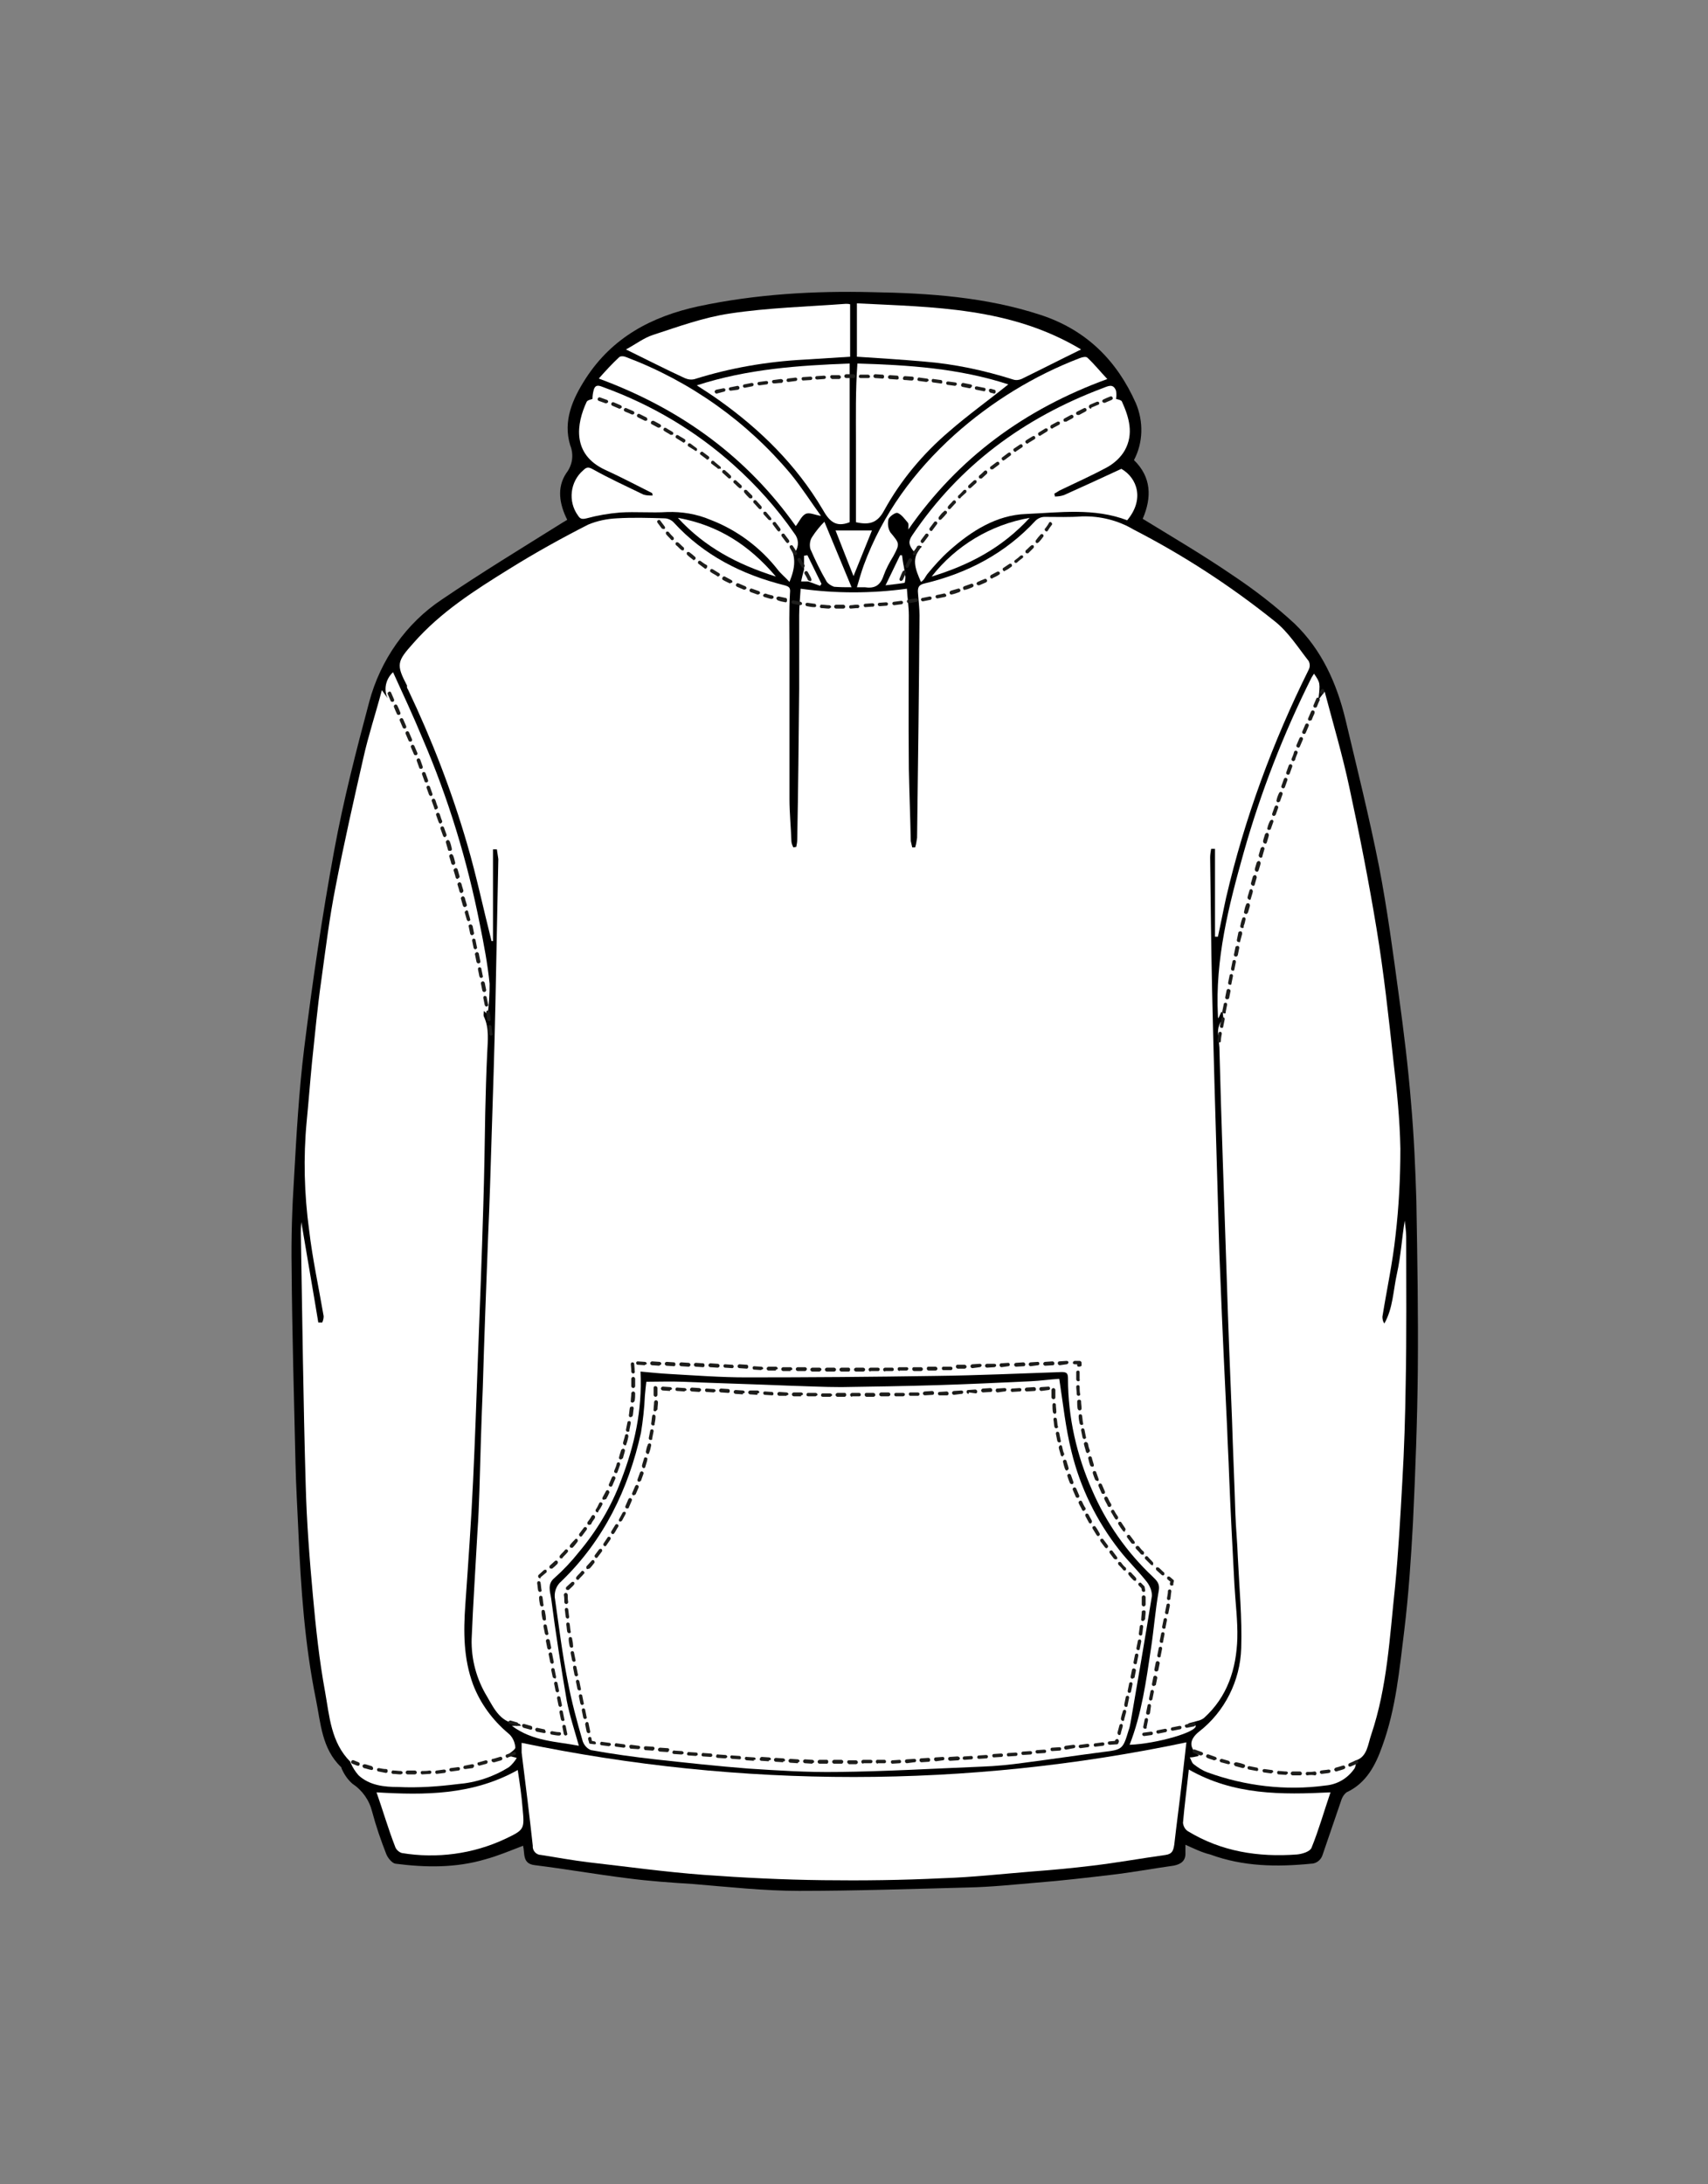 <?xml version="1.0" encoding="utf-8"?>
<!-- Generator: Adobe Illustrator 24.2.3, SVG Export Plug-In . SVG Version: 6.00 Build 0)  -->
<svg version="1.1" id="Camada_1" xmlns="http://www.w3.org/2000/svg" xmlns:xlink="http://www.w3.org/1999/xlink" x="0px" y="0px"
	 viewBox="0 0 352 450" style="enable-background:new 0 0 352 450;" xml:space="preserve">
<rect x="0" y="0" width="352" height="450" fill="#808080" stroke="none"/>
<style type="text/css">
	.st0{fill:none;}
	.st1{fill:#FFFFFF;}
	.st2{fill:#1D1D1B;}
</style>
<rect class="st0" width="352" height="450"/>
<g>
	<path d="M244.3,380.1c0,0.8,0,1.2,0,1.6c0.1,1.7-0.9,2.4-2.4,2.7c-4.3,0.6-8.6,1.4-12.9,1.9c-5.1,0.6-10.2,1.2-15.3,1.6
		c-4.7,0.4-9.4,0.9-14.1,1c-11.6,0.3-23.3,0.7-34.9,0.7c-7.2,0-14.5-0.8-21.7-1.4c-4.6-0.3-9.2-0.6-13.7-1.2
		c-6.4-0.8-12.7-1.9-19.1-2.7c-2.6-0.3-2-2.4-2.4-4c-2.6,1-5.2,2.1-7.8,2.8c-6.1,1.8-12.3,1.7-18.5,0.9c-0.7-0.1-1.6-1.2-1.9-2
		c-1.1-2.8-2.1-5.7-2.9-8.7c-0.6-2.4-2-4.4-4.1-5.8c-0.9-0.8-1.6-1.8-2.1-2.9c-0.1-0.1-0.1-0.4-0.2-0.5c-4-3.8-4.2-9.1-5.2-14
		c-2.3-11.3-3.1-22.9-3.6-34.4c-0.2-4.7-0.5-9.5-0.6-14.2c-0.3-13.4-0.7-26.9-0.8-40.3c-0.1-6.1,0.1-12.3,0.5-18.5
		c0.5-8.9,1-17.9,2.1-26.8c1.7-13.6,3.7-27.3,6.2-40.8c1.9-10.3,4.5-20.4,7.2-30.5c2.3-8.6,7.6-16.2,15-21.1
		c8.1-5.5,16.5-10.6,24.8-15.8l1-0.6c-1.6-3.2-2.2-6.6-0.2-9.6c1.3-1.7,1.6-3.8,0.8-5.8c-1.5-5,0.5-9.5,3.2-13.7
		c5.5-8.5,13.6-12.8,23.3-14.9c11.8-2.5,23.8-3.2,35.8-2.9c11.7,0.2,23.4,1,34.7,4.7c9.4,3.1,15.7,9.4,19.6,18.2
		c1.6,3.8,1.5,8.1-0.4,11.7c3.6,3.5,3.7,7.7,1.8,12.1c6.2,3.8,12.5,7.5,18.5,11.6c4.5,3,8.8,6.3,12.8,10c5.6,5.4,8.7,12.3,10.5,19.8
		c2.4,10.1,4.9,20.1,6.9,30.2c1.7,8.8,2.9,17.8,4.1,26.7c1,7.3,1.9,14.6,2.5,22c0.6,6.8,0.9,13.6,1.1,20.3
		c0.2,11.5,0.4,23.1,0.3,34.6c-0.1,10.5-0.5,21.1-1,31.6c-0.4,7.4-0.9,14.9-1.8,22.3c-1,8-1.7,16-4.5,23.7c-1.4,4-3.3,7.7-7.4,9.6
		c-0.5,0.4-0.8,0.9-1,1.4c-1.3,3.8-2.6,7.6-3.9,11.4c-0.3,1.1-1.3,1.9-2.4,1.9c-7.1,0.7-14,0.6-20.8-1.9
		C247.7,381.7,246.1,380.9,244.3,380.1z"/>
	<path class="st1" d="M106.7,364.7c-9.3,5.2-19.2,5.2-29.1,4.6c1.3,3.7,2.4,7.5,3.8,11.1c0.2,0.7,0.8,1.2,1.4,1.4
		c7.2,1.2,14.7,0.2,21.3-2.9c4-1.9,4-2,3.6-6.3C107.5,370,107.1,367.3,106.7,364.7z"/>
	<path class="st1" d="M245,364.6c-0.4,3.8-0.9,7.4-1.2,11c0.1,0.7,0.4,1.3,1,1.7c6.9,4.2,14.5,5.4,22.5,4.8c1.1-0.1,2.7-0.6,3-1.4
		c1.5-3.7,2.6-7.6,3.9-11.4C264.1,369.8,254.3,369.9,245,364.6z"/>
	<path class="st1" d="M171.9,120.9c1.2,0.1,2.4,0.1,3.6,0.1l-5.6-13.5c-0.9,0.9-1.8,2-2.5,3.1c-0.5,0.7-0.6,1.7-0.4,2.5
		c1,2.3,2.1,4.6,3.4,6.8C170.7,120.3,171.3,120.7,171.9,120.9z"/>
	<path class="st1" d="M84.1,142.1c4.9,10.3,9,20.9,12.2,31.9c1.9,6.5,3.3,13.2,5,19.9h0.3V175h0.8c0.1,0.7,0.2,1.3,0.3,2
		c-0.2,10-0.4,20-0.6,29.9c-0.2,9.3-0.5,18.6-0.8,27.8c-0.2,6.6-0.4,13.3-0.7,19.9c-0.4,10.5-0.8,20.9-1.1,31.3
		c-0.3,7.1-0.5,14.2-0.7,21.3c-0.1,2.8-0.2,5.6-0.4,8.4c-0.4,7.4-0.9,14.8-1.2,22.1c-0.1,4.2,1,8.3,3.2,11.9
		c1.5,2.6,2.9,5.6,6.7,5.6c0,0,0.1,0.2,0.3,0.4h-1.9c4.3,3.2,9.1,3.2,13.8,4.1c-0.9-3.2-1.9-6.2-2.5-9.3c-1.2-7-2.3-14-3.2-21
		c-0.2-1.4-0.9-3,0.7-4.3c1.8-1.6,3.5-3.4,5-5.3c3.7-4.4,6.7-9.4,8.7-14.8c2.7-7,4.4-14.3,4-22.4c2.2,0.2,4.1,0.4,6,0.5
		c5.3,0.3,10.6,0.7,15.8,0.7c13,0,25.9-0.1,38.9-0.3c8.7-0.1,17.4-0.5,26.1-0.8c1.1,0,1.3,0.3,1.3,1.4c0,7.9,1.8,15.8,5,23
		c2.9,6.7,7.1,12.7,12.4,17.7c0.8,0.8,1.6,1.4,1.3,3c-0.7,3.9-1,8-1.6,11.9c-1,6.7-1.9,13.4-4.4,19.8c5.6-0.2,14.2-2.7,13.6-4
		l-1.4,0.1l-0.1-0.5c0.6-0.2,1.2-0.3,1.8-0.5c0.5-0.1,1-0.3,1.4-0.6c4.9-4.4,6.7-10.2,6.9-16.4c0.1-3.7-0.4-7.4-0.6-11.1
		c-0.4-7.6-0.8-15.1-1.1-22.7c-0.1-3.2-0.3-6.3-0.4-9.5c-0.5-10.4-1-20.8-1.4-31.1c-0.3-6.3-0.4-12.7-0.6-19
		c-0.4-13.4-0.8-26.8-1.1-40.2c-0.2-9.1-0.3-18.2-0.4-27.3c0-0.6,0.1-1.2,0.2-1.8h0.8v18.1h0.6c0.6-2.7,1.1-5.4,1.7-8.1
		c3.8-16.3,9.6-32,17-46.9c0.3-0.6,0.3-1.2,0-1.8c-2.2-2.8-4.2-6-7-8.2c-9.1-7.3-18.8-13.6-29.1-18.9c-3.2-1.9-6.9-2.8-10.6-2.7
		c-2.6,0.2-5.1,0.1-7.7,0.1c-0.7,0-1.4,0.3-1.9,0.8c-6.2,6.7-14,10.8-22.8,12.9c-1.4,0.3-1.5,1-1.4,2.1c0.1,1.5,0.3,3,0.3,4.5
		c-0.1,15.3-0.3,30.5-0.5,45.8c-0.1,0.7-0.2,1.4-0.4,2H188c-0.1-0.4-0.2-0.9-0.3-1.3c-0.1-5-0.3-9.9-0.4-14.9
		c-0.1-10.6,0-21.1,0-31.6c0-1.8-0.3-3.7-0.4-5.5c-7.3,1-14.7,1-21.9,0c-0.1,1.8-0.3,3.7-0.3,5.5c0,5,0,10.1,0,15.2
		c-0.1,10.3-0.2,20.7-0.4,31c0,0.5-0.1,1-0.2,1.5l-0.6,0.1c-0.2-0.4-0.4-0.9-0.4-1.3c-0.1-2.9-0.4-5.8-0.4-8.7c0-10.6,0-21.2,0-31.8
		c0-3.5-0.1-7,0.1-10.5c0.1-1.1,0-1.4-1.1-1.7c-8.8-2.2-16.7-6.2-22.9-13c-0.5-0.5-1.2-0.8-1.9-0.8c-3.3-0.1-6.5-0.2-9.8,0
		c-2,0.1-4,0.5-5.9,1.3c-5.5,2.8-10.9,5.8-16.2,9.1c-7.1,4.4-14.2,8.9-19.8,15.3c-3.4,3.8-3.6,4.4-1.3,8.8
		C83.8,141.5,83.9,141.8,84.1,142.1z"/>
	<path class="st1" d="M236.4,326c-1.8-2.3-3.9-4.3-5.7-6.6c-4.7-6-8.1-12.9-9.9-20.4c-1.2-4.8-1.7-9.7-2.5-14.9
		c-1.8,0.1-3.8,0.4-5.9,0.5c-6.4,0.3-12.8,0.6-19.2,0.8c-6.6,0.2-13.2,0.3-19.8,0.4c-3.7,0-7.3-0.2-11-0.3
		c-7.3-0.3-14.5-0.5-21.8-0.8c-2.4-0.1-4.8,0-7.4,0c-0.1,0.8-0.2,1.8-0.3,2.9c-0.1,2.5-0.4,5.1-0.8,7.6
		c-2.6,11.7-7.7,22.2-16.4,30.6c-1.1,0.9-1.6,2.4-1.3,3.8c0.8,5.6,1.5,11.3,2.6,16.8c0.8,4.2,1.9,8.3,3.1,12.4
		c0.3,0.8,0.9,1.5,1.7,1.8c4.4,0.8,8.8,1.4,13.2,1.9c6.4,0.7,12.8,1.4,19.2,1.9c6.1,0.4,12.3,0.8,18.4,0.7
		c9.9-0.1,19.9-0.7,29.8-1.1c2.9-0.1,5.8-0.4,8.7-0.8c5.4-0.7,10.7-1.5,16.1-2.2c4.1-0.5,4.2-0.5,5.4-4.5c0.2-0.5,0.3-1.1,0.4-1.6
		c1.5-8.7,3-17.4,4.4-26.1C237.4,327.8,237,326.8,236.4,326z"/>
	<path class="st1" d="M289.8,254.8c0-1.1-0.2-2.2-0.3-3.3c-0.6,3.7-0.8,7.3-1.6,10.9s-0.8,7.1-2.6,10.3c-0.3-0.4-0.4-0.9-0.4-1.4
		c0.9-5.6,2.1-11.1,2.7-16.7c0.7-6,1-11.9,1-17.9c-0.1-5.9-0.7-11.9-1.4-17.8c-1-9.2-2-18.4-3.5-27.5c-1.6-9.7-3.5-19.4-5.6-29.1
		c-1.4-6.6-3.3-13-5.1-19.8l-1.3,1.7c0.4-3.5,0.4-3.5-0.9-5.4c-0.2,0.3-0.3,0.5-0.5,0.8c-5.8,11.6-10.5,23.7-14,36.1
		c-3.1,11-5.9,22-5.3,33.6c0,0.2,0,0.4,0.1,0.5l0.6-1.3l0.3,0.1c0,0.5,0.2,1.1,0,1.4c-1.6,1.8-0.8,4-0.7,5.8c0.4,15.7,1,31.4,1.5,47
		c0.3,9.9,0.7,19.8,1.1,29.6c0.2,6.5,0.5,13,0.7,19.6c0.1,2.9,0.4,5.8,0.5,8.8c0.3,6.3,0.9,12.5,0.7,18.8
		c-0.2,6.7-3.4,13.1-8.7,17.2c-2.1,1.7-2.1,3.4,0,4.9c-0.2,0.1-0.3,0.2-0.5,0.2c-0.4,0.1-0.9,0.2-1.4,0.2c0.3,0.5,0.4,1.1,0.8,1.4
		c0.9,0.7,1.8,1.3,2.9,1.7c7.7,2.8,16.1,3.8,24.2,2.7c2.5-0.2,4.7-1.5,6.1-3.6c0.2-0.5,0.3-1,0.3-1.6c2.3-0.8,2.4-3.3,3.1-5.3
		c3.3-9.8,3.8-20.1,4.9-30.4c0.7-7.2,1.1-14.5,1.5-21.7c0.4-6.8,0.6-13.5,0.7-20.3C289.9,275,289.8,264.9,289.8,254.8z"/>
	<path class="st1" d="M94.3,367.6c3.8-0.3,7.4-1.5,10.6-3.5c0.6-0.5,1.2-1.2,1.6-1.9l-2-0.5c0.5-0.5,1.8-1.2,1.7-1.7
		c-0.1-1.1-0.6-2.2-1.5-2.9c-3.2-2.7-5.7-6.1-7.2-10c-2-5.4-2-10.9-1.6-16.5c0.6-8.5,1.2-17,1.6-25.5s0.7-17.1,1-25.6
		c0.4-10.3,0.8-20.6,1.1-31c0.2-6.4,0.3-12.7,0.4-19.1c0.1-4.1,0.2-8.2,0.4-12.3c0.1-2.6,0.5-5.2-0.7-7.7c-0.1-0.2,0-0.6,0-1.1
		l0.8,0.7c0.3-2.1,0.4-4.2,0.4-6.3c-0.4-4.1-1.2-8.2-2-12.2c-2.6-13.2-6.5-26-11.8-38.3c-1.9-4.6-4-9.1-6.1-13.7
		c-1.5,1.4-2,3.6-1.1,5.4l-1.2-1.7c-1.3,4.9-2.8,9.4-3.8,13.9c-2,8.8-4,17.6-5.7,26.4c-1.3,6.5-2.1,13.1-3,19.6
		c-0.8,5.6-1.3,11.2-1.9,16.8c-0.4,4.1-0.7,8.1-1.1,12.2c-0.7,7.4-0.5,14.9,0.5,22.3c0.7,6,2,11.9,3,17.8c0,0.4-0.1,0.9-0.3,1.3
		h-0.8c-1.1-6.7-2.3-13.5-3.5-20.7c-0.1,1.1-0.1,1.7-0.1,2.3c0.3,17.2,0.5,34.5,1,51.8c0.2,7.7,0.8,15.4,1.5,23
		c0.6,6.6,1.3,13.2,2.5,19.7c0.9,5,1.2,10.4,5.2,14.4c0.1,0.1,0,0.2,0.1,0.3c0.4,0.9,0.9,1.7,1.6,2.5c2.3,2.1,5.3,2.4,8.2,2.4
		C86.2,368.4,90.3,368.1,94.3,367.6z"/>
	<path class="st1" d="M107.5,359.1c0,0.7,0,1.3,0,2c0.8,6.4,1.6,12.8,2.3,19.2c-0.1,1,0.7,1.9,1.7,1.9c0,0,0,0,0,0
		c3.2,0.5,6.4,1.1,9.7,1.5c7.9,0.9,15.8,2,23.8,2.6c8.2,0.6,16.4,1,24.6,1.1s16.3,0,24.5-0.4c6.3-0.2,12.5-0.9,18.7-1.4
		c4.1-0.3,8.3-0.7,12.4-1.2c5-0.6,10-1.5,15-2.2c1.4-0.2,1.6-0.9,1.8-2.1c0.5-4.4,1.1-8.8,1.6-13.2c0.3-2.7,0.6-5.3,0.9-7.9
		C199.3,368.5,152.7,368.5,107.5,359.1z"/>
	<path class="st1" d="M188,110.3c-0.8,1.2-0.8,1.9,0.3,3.3l1.1-1.2l0.6,0.2c-2.3,2.3-1.4,4.6-0.2,7.3c0.7-0.4,0.9-1.1,1.3-1.6
		c1.4-1.7,2.9-3.4,4.6-4.9c4.5-4,9.7-7.3,15.8-7.5c6.9-0.3,14-1.3,20.8,1.3c3.6-4.3,2.1-8.7-1.2-10.6c-4.1,1.9-8,3.7-11.8,5.4
		c-0.6,0.2-1.2,0.3-1.9,0.3c0-0.2-0.1-0.4-0.1-0.6c0.4-0.2,0.7-0.4,1-0.6c3.3-1.6,6.7-3.1,10-4.9c1.4-0.8,2.7-2,3.5-3.4
		c1.9-3.4,0.9-6.8-0.6-10.1c-0.2-0.3-0.8-0.4-1.2-0.5c0.1-0.6,0.1-1.1,0-1.7c-0.6-1.6-1.7-0.9-2.8-0.5
		C211,86.1,197.7,95.9,188,110.3z"/>
	<path class="st1" d="M132.6,101.9c-3.5-1.7-7-3.3-10.4-5.2c-0.9-0.5-1.3-0.5-2,0.2c-2.7,2.3-3.2,6.4-1.1,9.3
		c0.5,0.8,0.9,0.8,1.8,0.6c2.2-0.6,4.5-1,6.9-1.2c3.2-0.2,6.5,0.1,9.7-0.1c3-0.1,6.1,0.4,8.9,1.6c5.5,2.1,10.3,5.7,13.9,10.3
		c0.6,0.8,1.5,1.5,2.4,2.5c1.2-2.9,1.4-5.2,0-7.5c0.4,0.4,0.8,0.8,1.2,1.3c0.8-1.2,0.7-2.7-0.2-3.8c-3.6-5.2-7.8-9.9-12.5-14.1
		c-7.8-7-16.9-12.4-26.8-16c-0.8-0.3-1.6-0.7-2,0.4c-0.2,0.7-0.3,1.3-0.3,2c-0.2,0.1-1,0.2-1.2,0.6c-2.1,4.5-3.1,10.8,3.8,14
		c3.3,1.5,6.5,3.2,9.7,4.8l0.1,0.5C133.8,102.1,133.2,102.1,132.6,101.9z"/>
	<path class="st1" d="M176.4,107.6c2.7,0.6,4.4,0.2,5.8-2.4c3.4-6.2,8-11.7,13.4-16.3c3.9-3.4,8.1-6.4,12.2-9.7
		c-10.1-3.3-20.6-4-31.1-4.3c-0.4,5.5-0.3,10.8-0.3,16.1C176.4,96.5,176.4,102,176.4,107.6z"/>
	<path class="st1" d="M175.1,107.6V74.9c-10.5,0.4-21,1.1-31.5,4.5c1.7,1.1,3.1,2,4.5,3c8.6,6.1,16,13.4,21.4,22.5
		C170.8,107.2,172.1,108.8,175.1,107.6z"/>
	<path class="st1" d="M208.8,78.2c0.6,0.2,1.2,0.1,1.7-0.1c3.9-1.9,7.8-3.9,12.3-6.1c-14.5-8.7-30.4-8.7-46.2-9.5v11
		c4.7,0.3,9.3,0.6,13.9,1C196.7,75,202.8,76.3,208.8,78.2z"/>
	<path class="st1" d="M143.2,78.1c7.3-2.3,14.9-3.6,22.5-4c3.1-0.2,6.3-0.4,9.5-0.6V62.7c-0.3-0.1-0.6-0.1-0.9-0.1
		c-8,0.6-16,0.8-23.9,2c-5.4,0.8-10.6,2.7-15.8,4.4c-1.9,0.6-3.7,2-5.6,3c4.3,2.1,8.2,4.1,12.1,5.9
		C141.8,78.2,142.5,78.3,143.2,78.1z"/>
	<path class="st1" d="M196.7,89.6c-8.3,7.5-14.8,16.3-18.7,26.9c-0.5,1.4-0.9,2.8-1.4,4.5c0.5,0,1.1,0,1.6,0c2,0.3,3.2-0.3,3.9-2.4
		c0.5-1.4,1.2-2.7,2-4c1.4-2.6,1.3-2.6-0.6-4.9c-0.5-0.8-0.6-1.8-0.4-2.7c0.2-0.6,1.5-1.5,1.9-1.3c0.8,0.3,1.5,1.3,2.1,2
		c0.2,0.2,0.1,0.7,0.1,1.4c10.3-14.8,24-24.8,41-31c-1.5-1.6-2.7-3.1-4.1-4.4c-0.3-0.3-1.1-0.1-1.6,0.1
		C213.1,77.4,204.3,82.8,196.7,89.6z"/>
	<path class="st1" d="M164,108.4c0.7-0.9,1.2-2.1,2-2.5s1.9,0.2,3.2,0.4c-2.1-2.9-4-5.9-6.2-8.6c-9-10.8-20.7-19.1-33.9-24.1
		c-0.4-0.2-1.2-0.3-1.5,0c-1.4,1.3-2.7,2.7-4.2,4.4C140.5,84.3,154,94.3,164,108.4z"/>
	<path class="st1" d="M139.7,106.7c5.6,6.1,12.3,9.6,20.2,12.1C154.4,112.3,148,108.2,139.7,106.7z"/>
	<path class="st1" d="M192,118.8c7.8-2.4,14.5-5.9,20.2-12.1C204.2,108.1,197,112.4,192,118.8z"/>
	<path class="st1" d="M179.7,109.3h-7.5c1.3,3.3,2.5,6.4,3.7,9.4L179.7,109.3z"/>
	<path class="st1" d="M165.4,118.5c-0.1,0.4-0.2,0.9-0.3,1.3c0.4,0,0.9,0,1.3,0c0.2,0,0.5,0.1,0.7,0.2l1.9,0.7l0.3-0.4
		c-1-2-1.9-3.9-2.9-5.9l-0.7,0.1c0,1,0,1.9,0,2.9C165.6,117.7,165.5,118.1,165.4,118.5z"/>
	<path class="st1" d="M185.9,114.4h-0.4l-3,6.2c1.5-0.2,2.7-0.3,3.9-0.5c0.1,0,0.2-0.8,0.2-1.2c-0.1-0.7-0.2-1.3-0.3-2
		C186.1,116,186,115.2,185.9,114.4z"/>
	<path class="st2" d="M173.3,125.4h-1c-0.2,0-0.4-0.2-0.4-0.4c0-0.2,0.2-0.4,0.4-0.4c0,0,0,0,0,0h1.5c0.2,0,0.4,0.2,0.4,0.4
		c0,0,0,0,0,0c0,0.2-0.2,0.4-0.4,0.4H173.3z M175.3,125.4c-0.2,0-0.3-0.2-0.3-0.4c0-0.2,0.2-0.3,0.3-0.3c0.4,0,0.8-0.1,1.1-0.1h0.3
		c0.2,0,0.4,0.1,0.4,0.3c0,0.2-0.1,0.4-0.3,0.4h-0.3L175.3,125.4L175.3,125.4z M170.8,125.4L170.8,125.4c-0.5,0-1-0.1-1.5-0.1
		c-0.2,0-0.4-0.2-0.3-0.4c0,0,0,0,0,0c0-0.2,0.2-0.4,0.4-0.3c0.5,0,1,0.1,1.5,0.1c0.2,0,0.4,0.2,0.4,0.4
		C171.2,125.2,171,125.4,170.8,125.4C170.8,125.3,170.8,125.3,170.8,125.4L170.8,125.4z M178.3,125.1c-0.2,0-0.3-0.2-0.3-0.4
		c0-0.2,0.2-0.3,0.3-0.3l1.3-0.1h0.2c0.2,0,0.4,0.1,0.4,0.3c0,0,0,0,0,0c0,0.2-0.1,0.4-0.3,0.4c0,0,0,0,0,0h-0.2L178.3,125.1
		L178.3,125.1z M167.8,125.1L167.8,125.1c-0.5,0-1-0.1-1.5-0.2c-0.2,0-0.3-0.2-0.3-0.4c0-0.2,0.2-0.3,0.4-0.3l0,0l1.5,0.2
		c0.2,0,0.3,0.2,0.3,0.4C168.2,125,168.1,125.1,167.8,125.1L167.8,125.1z M181.3,124.9c-0.2,0-0.3-0.1-0.4-0.3
		c0-0.2,0.1-0.4,0.3-0.4c0,0,0,0,0,0l1.4-0.1c0.2,0,0.4,0.1,0.4,0.3c0,0.2-0.1,0.4-0.3,0.4c0,0,0,0,0,0L181.3,124.9L181.3,124.9z
		 M164.9,124.7L164.9,124.7c-0.6-0.1-1.1-0.2-1.5-0.3c-0.2,0-0.3-0.2-0.3-0.4c0-0.2,0.2-0.3,0.4-0.3l1.5,0.3c0.2,0,0.3,0.3,0.3,0.5
		C165.2,124.6,165,124.7,164.9,124.7L164.9,124.7z M184.3,124.7c-0.2,0-0.3-0.1-0.4-0.3c0-0.2,0.1-0.4,0.3-0.4c0,0,0,0,0,0l1.5-0.2
		c0.2,0,0.4,0.1,0.4,0.3c0,0.2-0.1,0.4-0.3,0.4l0,0L184.3,124.7L184.3,124.7z M187.3,124.3c-0.2,0-0.4-0.2-0.4-0.4
		c0-0.2,0.2-0.4,0.4-0.4l1.5-0.2c0.2,0,0.4,0.1,0.4,0.3c0,0.2-0.1,0.4-0.3,0.4c0,0,0,0,0,0L187.3,124.3L187.3,124.3z M161.9,124.1
		L161.9,124.1c-0.6-0.1-1.1-0.2-1.6-0.4c-0.2-0.1-0.3-0.3-0.3-0.5c0.1-0.2,0.3-0.3,0.5-0.3c0,0,0,0,0,0l1.4,0.3
		c0.2,0,0.3,0.2,0.3,0.4C162.2,124,162.1,124.1,161.9,124.1L161.9,124.1z M190.2,123.9c-0.2,0-0.3-0.1-0.4-0.3
		c0-0.2,0.1-0.4,0.3-0.4c0,0,0,0,0,0l1.5-0.3c0.2,0,0.4,0.1,0.4,0.3c0,0.2-0.1,0.4-0.3,0.4c0,0,0,0,0,0L190.2,123.9L190.2,123.9z
		 M159,123.4h-0.1c-0.5-0.1-1-0.3-1.4-0.4c-0.2-0.1-0.3-0.3-0.2-0.4c0,0,0,0,0,0c0.1-0.2,0.3-0.3,0.5-0.3c0.5,0.2,1,0.3,1.4,0.4
		c0.2,0.1,0.3,0.3,0.2,0.5C159.3,123.3,159.2,123.4,159,123.4L159,123.4z M193.2,123.3c-0.2,0-0.3-0.1-0.4-0.3
		c0-0.2,0.1-0.4,0.3-0.4c0,0,0,0,0,0l1.4-0.3c0.2-0.1,0.4,0.1,0.5,0.3c0.1,0.2-0.1,0.4-0.3,0.4c0,0,0,0,0,0L193.2,123.3L193.2,123.3
		z M196.1,122.5c-0.2,0-0.4-0.1-0.4-0.4c0-0.2,0.1-0.3,0.3-0.4l1.4-0.4c0.2-0.1,0.4,0,0.5,0.2c0.1,0.2,0,0.4-0.2,0.5c0,0,0,0,0,0
		C197.2,122.2,196.6,122.4,196.1,122.5L196.1,122.5z M156.2,122.5c0,0-0.1,0-0.1,0c-0.5-0.2-0.9-0.3-1.4-0.5
		c-0.2-0.1-0.3-0.3-0.2-0.5c0.1-0.2,0.3-0.3,0.5-0.2l1.4,0.5c0.2,0.1,0.3,0.3,0.2,0.5C156.5,122.4,156.3,122.5,156.2,122.5
		L156.2,122.5z M198.9,121.6c-0.2,0-0.3-0.1-0.4-0.3c-0.1-0.2,0-0.4,0.2-0.5l1.4-0.5c0.2-0.1,0.4,0,0.5,0.2s0,0.4-0.2,0.5l0,0
		c-0.5,0.2-0.9,0.4-1.4,0.5c-0.1,0-0.1,0-0.2-0.1L198.9,121.6z M153.4,121.5c0,0-0.1,0-0.1,0l-1.4-0.6c-0.2-0.1-0.3-0.3-0.2-0.5
		c0,0,0,0,0,0c0.1-0.2,0.3-0.3,0.5-0.2c0,0,0,0,0,0c0.5,0.2,0.9,0.4,1.4,0.6c0.2,0.1,0.3,0.3,0.2,0.5
		C153.7,121.4,153.5,121.5,153.4,121.5L153.4,121.5z M201.7,120.6c-0.2,0-0.3-0.1-0.4-0.2c-0.1-0.2,0-0.4,0.2-0.5c0,0,0,0,0,0
		c0.4-0.2,0.9-0.4,1.4-0.6c0.2-0.1,0.4,0,0.5,0.2c0.1,0.2,0,0.4-0.2,0.5c0,0,0,0,0,0c-0.5,0.2-0.9,0.4-1.4,0.6c-0.1,0-0.1,0-0.2-0.1
		L201.7,120.6z M150.6,120.2c-0.1,0-0.1,0-0.2,0c-0.4-0.2-0.9-0.4-1.4-0.7c-0.2-0.1-0.2-0.3-0.1-0.5c0.1-0.2,0.3-0.3,0.5-0.2
		c0,0,0,0,0,0c0.4,0.2,0.9,0.5,1.3,0.7c0.2,0.1,0.3,0.3,0.2,0.5c-0.1,0.1-0.3,0.1-0.4,0.1L150.6,120.2z M204.4,119.2
		c-0.1,0-0.3-0.1-0.3-0.2c-0.1-0.2,0-0.4,0.1-0.5c0.4-0.2,0.9-0.5,1.3-0.7c0.2-0.1,0.4,0,0.5,0.1c0,0,0,0,0,0
		c0.1,0.2,0.1,0.4-0.1,0.5c0,0,0,0,0,0c-0.4,0.3-0.9,0.5-1.3,0.7C204.5,119.2,204.5,119.2,204.4,119.2L204.4,119.2z M148,118.8
		c-0.1,0-0.1,0-0.2-0.1c-0.4-0.3-0.9-0.5-1.3-0.8c-0.2-0.1-0.2-0.3-0.1-0.5c0.1-0.2,0.3-0.2,0.5-0.1l0,0l1.3,0.8
		c0.2,0.1,0.2,0.3,0.1,0.5c0,0,0,0,0,0C148.2,118.7,148.1,118.7,148,118.8L148,118.8z M207,117.7c-0.1,0-0.2-0.1-0.3-0.2
		c-0.1-0.2-0.1-0.4,0.1-0.5c0.4-0.3,0.8-0.5,1.2-0.8c0.2-0.1,0.4-0.1,0.5,0.1c0.1,0.2,0.1,0.4-0.1,0.5c-0.4,0.3-0.8,0.6-1.3,0.8
		C207.1,117.7,207,117.7,207,117.7L207,117.7z M145.4,117.2c-0.1,0-0.1,0-0.2-0.1c-0.4-0.3-0.8-0.6-1.2-0.9
		c-0.2-0.1-0.2-0.3-0.1-0.5c0,0,0,0,0,0c0.1-0.2,0.4-0.2,0.5-0.1c0.4,0.3,0.8,0.6,1.2,0.8c0.2,0.1,0.2,0.3,0.1,0.5c0,0,0,0,0,0
		C145.7,117.1,145.5,117.1,145.4,117.2L145.4,117.2z M209.4,116c-0.1,0-0.2-0.1-0.3-0.1c-0.1-0.2-0.1-0.4,0.1-0.5
		c0.4-0.3,0.8-0.6,1.1-0.9c0.1-0.1,0.4-0.1,0.5,0c0,0,0,0,0,0c0.1,0.2,0.1,0.4-0.1,0.5c-0.4,0.3-0.8,0.6-1.2,1
		C209.6,115.9,209.5,115.9,209.4,116L209.4,116z M143,115.4c-0.1,0-0.2,0-0.2-0.1c-0.4-0.3-0.8-0.6-1.2-1c-0.1-0.1-0.1-0.4,0-0.5
		c0,0,0,0,0,0c0.1-0.1,0.4-0.1,0.5,0c0,0,0,0,0,0c0.4,0.3,0.8,0.6,1.1,0.9c0.2,0.1,0.2,0.4,0.1,0.5
		C143.2,115.3,143.1,115.4,143,115.4L143,115.4z M211.7,114c-0.1,0-0.2,0-0.3-0.1c-0.1-0.1-0.1-0.4,0-0.5c0.4-0.3,0.7-0.7,1.1-1
		c0.1-0.1,0.4-0.1,0.5,0c0.1,0.1,0.1,0.4,0,0.5c0,0,0,0,0,0c-0.4,0.4-0.7,0.7-1.1,1.1C211.8,114,211.8,114,211.7,114z M140.7,113.4
		c-0.1,0-0.2,0-0.3-0.1c-0.4-0.3-0.7-0.7-1.1-1c-0.1-0.1-0.1-0.4,0-0.5s0.4-0.1,0.5,0c0.4,0.3,0.7,0.7,1.1,1c0.1,0.1,0.1,0.4,0,0.5
		C140.9,113.4,140.8,113.4,140.7,113.4L140.7,113.4z M213.8,111.9c-0.1,0-0.2,0-0.3-0.1c-0.1-0.1-0.1-0.4,0-0.5
		c0.3-0.4,0.6-0.8,0.9-1.1c0.1-0.2,0.4-0.2,0.5-0.1c0.2,0.1,0.2,0.4,0.1,0.5c-0.3,0.4-0.6,0.8-1,1.2
		C214,111.8,213.9,111.8,213.8,111.9L213.8,111.9z M138.6,111.3c-0.1,0-0.2,0-0.3-0.1c-0.3-0.4-0.7-0.7-1-1.1
		c-0.1-0.1-0.1-0.4,0-0.5c0.1-0.1,0.4-0.1,0.5,0c0,0,0,0,0,0c0.3,0.4,0.6,0.7,1,1.1c0.1,0.1,0.1,0.4,0,0.5
		C138.7,111.2,138.7,111.3,138.6,111.3L138.6,111.3z M215.7,109.5c-0.2,0-0.4-0.2-0.4-0.4c0-0.1,0-0.2,0.1-0.2
		c0.3-0.4,0.6-0.8,0.8-1.2c0.1-0.2,0.4-0.2,0.5,0c0.1,0.1,0.2,0.3,0.1,0.4c-0.3,0.4-0.6,0.8-0.9,1.3
		C215.9,109.4,215.8,109.5,215.7,109.5z M136.7,109c-0.1,0-0.2-0.1-0.3-0.1c-0.3-0.4-0.6-0.8-0.9-1.2c-0.1-0.2-0.1-0.4,0.1-0.5
		c0,0,0,0,0,0c0.2-0.1,0.4-0.1,0.5,0.1c0.3,0.4,0.6,0.8,0.9,1.2c0.1,0.2,0.1,0.4-0.1,0.5C136.8,109,136.7,109,136.7,109L136.7,109z"
		/>
	<path class="st2" d="M204.9,81.1L204.9,81.1l-0.8-0.2c-0.2-0.1-0.3-0.3-0.3-0.5c0-0.2,0.2-0.3,0.4-0.3c0,0,0,0,0,0l0.7,0.2
		c0.2,0,0.3,0.2,0.3,0.4c0,0,0,0,0,0C205.2,81,205,81.1,204.9,81.1z M147.7,81.1c-0.2,0-0.3-0.1-0.4-0.3c-0.1-0.2,0.1-0.4,0.3-0.5
		c0,0,0.5-0.1,1.5-0.3c0.2,0,0.4,0.1,0.4,0.3c0,0.2-0.1,0.4-0.3,0.4L147.7,81.1L147.7,81.1z M202.7,80.6L202.7,80.6l-1.5-0.3
		c-0.2,0-0.3-0.2-0.3-0.4c0-0.2,0.2-0.3,0.4-0.3l1.5,0.3c0.2,0,0.4,0.2,0.3,0.4C203.1,80.5,202.9,80.7,202.7,80.6L202.7,80.6z
		 M150.6,80.5c-0.2,0-0.3-0.1-0.4-0.3c0-0.2,0.1-0.4,0.3-0.4l1.5-0.3c0.2,0,0.4,0.2,0.4,0.4c0,0.2-0.1,0.3-0.3,0.4L150.6,80.5
		L150.6,80.5z M199.8,80L199.8,80l-1.5-0.3c-0.2-0.1-0.3-0.3-0.2-0.5c0.1-0.2,0.2-0.3,0.4-0.3l1.5,0.3c0.2,0,0.4,0.2,0.3,0.4
		C200.1,79.9,200,80,199.8,80L199.8,80z M153.5,79.9c-0.2,0-0.3-0.1-0.4-0.3c0-0.2,0.1-0.4,0.3-0.4l1.5-0.3c0.2,0,0.4,0.1,0.4,0.3
		c0,0.2-0.1,0.4-0.3,0.4L153.5,79.9L153.5,79.9z M196.8,79.5L196.8,79.5l-1.5-0.2c-0.2,0-0.3-0.2-0.3-0.4c0-0.2,0.2-0.3,0.4-0.3
		l1.5,0.2c0.2,0,0.3,0.2,0.3,0.4C197.1,79.3,197,79.5,196.8,79.5L196.8,79.5z M156.5,79.4c-0.2,0-0.3-0.1-0.4-0.3
		c0-0.2,0.1-0.4,0.3-0.4l1.5-0.2c0.2,0,0.4,0.1,0.4,0.3c0,0,0,0,0,0c0,0.2-0.1,0.4-0.3,0.4c0,0,0,0,0,0L156.5,79.4L156.5,79.4z
		 M193.8,79L193.8,79l-1.5-0.2c-0.2,0-0.3-0.2-0.3-0.4c0-0.2,0.2-0.4,0.4-0.3l1.5,0.2c0.2,0,0.3,0.2,0.3,0.4c0,0,0,0,0,0
		C194.2,78.9,194.1,79.1,193.8,79C193.8,79.1,193.8,79.1,193.8,79L193.8,79z M159.5,79c-0.2,0-0.3-0.1-0.4-0.3
		c0-0.2,0.1-0.4,0.3-0.4l1.5-0.2c0.2,0,0.4,0.1,0.5,0.3c0,0.2-0.1,0.4-0.3,0.5c0,0-0.1,0-0.1,0C160.5,78.9,160,79,159.5,79L159.5,79
		z M190.9,78.7L190.9,78.7l-1.5-0.2c-0.2,0-0.4-0.2-0.3-0.4c0-0.2,0.2-0.4,0.4-0.3c0,0,0,0,0,0l1.5,0.2c0.2,0,0.4,0.2,0.4,0.4
		C191.3,78.5,191.1,78.7,190.9,78.7L190.9,78.7z M162.5,78.7c-0.2,0-0.4-0.1-0.4-0.3c0-0.2,0.1-0.4,0.3-0.4c0,0,0,0,0,0
		c0.5-0.1,1-0.1,1.5-0.2c0.2,0,0.4,0.1,0.4,0.3c0,0.2-0.1,0.4-0.3,0.4L162.5,78.7L162.5,78.7z M165.5,78.4c-0.2,0-0.3-0.2-0.3-0.4
		c0-0.2,0.2-0.3,0.3-0.3l1.5-0.1c0.2,0,0.4,0.1,0.4,0.3c0,0.2-0.1,0.4-0.3,0.4c0,0,0,0,0,0L165.5,78.4L165.5,78.4z M187.9,78.4
		L187.9,78.4c-0.5,0-1-0.1-1.5-0.1c-0.2,0-0.4-0.2-0.3-0.4c0-0.2,0.2-0.4,0.4-0.4c0,0,0,0,0,0l1.5,0.1c0.2,0,0.4,0.2,0.3,0.4
		C188.3,78.3,188.1,78.4,187.9,78.4L187.9,78.4z M168.4,78.2c-0.2,0-0.4-0.2-0.4-0.3c0-0.2,0.1-0.4,0.3-0.4c0,0,0,0,0,0l1.5-0.1
		c0.2,0,0.4,0.1,0.4,0.3c0,0,0,0,0,0c0,0.2-0.1,0.4-0.4,0.4L168.4,78.2L168.4,78.2z M184.9,78.2L184.9,78.2l-1.5-0.1
		c-0.2,0-0.4-0.2-0.4-0.4c0,0,0,0,0,0c0-0.2,0.2-0.4,0.4-0.4l1.5,0.1c0.2,0,0.3,0.2,0.3,0.4C185.3,78,185.1,78.2,184.9,78.2
		L184.9,78.2z M171.4,78c-0.2,0-0.3-0.2-0.3-0.4c0-0.2,0.2-0.3,0.3-0.3h1.5c0.2,0,0.4,0.2,0.4,0.4c0,0.2-0.2,0.4-0.4,0.4H171.4
		L171.4,78z M181.9,78L181.9,78l-1.5-0.1c-0.2,0-0.4-0.2-0.4-0.4c0-0.2,0.2-0.4,0.4-0.4c0,0,0,0,0,0l1.5,0.1c0.2,0,0.3,0.2,0.3,0.4
		C182.2,77.8,182.1,78,181.9,78L181.9,78z M174.4,77.9c-0.2,0-0.4-0.2-0.4-0.4c0-0.2,0.2-0.4,0.4-0.4h1.5c0.2,0,0.4,0.2,0.4,0.4
		c0,0.2-0.2,0.4-0.3,0.4c0,0,0,0,0,0H174.4L174.4,77.9z M178.9,77.9L178.9,77.9h-1.5c-0.2,0-0.4-0.1-0.4-0.3c0-0.2,0.1-0.4,0.3-0.4
		c0,0,0.1,0,0.1,0l0,0h1.5c0.2,0,0.4,0.2,0.4,0.4c0,0,0,0,0,0C179.3,77.8,179.1,77.9,178.9,77.9L178.9,77.9z"/>
	<path class="st2" d="M185.7,119.7c0,0-0.1,0-0.1,0c-0.2-0.1-0.3-0.3-0.2-0.5c0,0,0,0,0,0c0.2-0.5,0.4-1,0.6-1.4
		c0.1-0.2,0.3-0.3,0.5-0.2s0.3,0.3,0.2,0.5l0,0c-0.4,0.8-0.6,1.3-0.6,1.3C186,119.6,185.8,119.7,185.7,119.7z M187,117
		c-0.1,0-0.1,0-0.2,0c-0.2-0.1-0.2-0.3-0.2-0.5c0.2-0.4,0.5-0.9,0.7-1.3c0.1-0.2,0.3-0.2,0.5-0.1c0.2,0.1,0.2,0.3,0.1,0.5
		c-0.3,0.4-0.5,0.9-0.7,1.3C187.2,116.9,187.1,117,187,117L187,117z M188.5,114.4c-0.1,0-0.1,0-0.2,0c-0.2-0.1-0.2-0.3-0.1-0.5
		l0.8-1.3c0.1-0.2,0.3-0.2,0.5-0.1c0.2,0.1,0.2,0.3,0.1,0.5c0,0,0,0,0,0l-0.8,1.3C188.7,114.3,188.6,114.4,188.5,114.4L188.5,114.4z
		 M190.1,111.9c-0.1,0-0.2,0-0.2-0.1c-0.2-0.1-0.2-0.3-0.1-0.5c0,0,0,0,0,0c0.3-0.4,0.6-0.8,0.9-1.2c0.1-0.2,0.4-0.2,0.5-0.1
		c0.2,0.1,0.2,0.4,0.1,0.5c0,0,0,0,0,0c-0.3,0.4-0.6,0.8-0.9,1.2C190.3,111.8,190.2,111.9,190.1,111.9L190.1,111.9z M191.9,109.4
		c-0.1,0-0.2,0-0.2-0.1c-0.2-0.1-0.2-0.4-0.1-0.5c0.3-0.4,0.6-0.8,0.9-1.2c0.1-0.2,0.4-0.2,0.5-0.1c0.2,0.1,0.2,0.4,0.1,0.5l0,0
		c-0.3,0.4-0.6,0.8-0.9,1.2C192.1,109.4,192,109.4,191.9,109.4L191.9,109.4z M193.7,107.1c-0.1,0-0.2,0-0.2-0.1
		c-0.1-0.1-0.1-0.4,0-0.5c0,0,0,0,0,0c0.3-0.4,0.6-0.8,1-1.1c0.1-0.2,0.3-0.2,0.5-0.1c0.2,0.1,0.2,0.3,0.1,0.5c0,0,0,0.1-0.1,0.1
		c-0.3,0.4-0.7,0.8-1,1.1C193.9,107.1,193.8,107.1,193.7,107.1z M195.7,104.9c-0.1,0-0.2,0-0.3-0.1c-0.1-0.1-0.1-0.4,0-0.5
		c0.3-0.4,0.7-0.7,1-1.1c0.1-0.1,0.4-0.2,0.5,0c0.1,0.1,0.2,0.4,0,0.5l0,0l-1,1.1C195.9,104.8,195.8,104.9,195.7,104.9z
		 M197.8,102.7c-0.1,0-0.2,0-0.3-0.1c-0.1-0.1-0.1-0.4,0-0.5c0,0,0,0,0,0c0.4-0.3,0.7-0.7,1.1-1.1c0.1-0.1,0.4-0.1,0.5,0
		c0,0,0,0,0,0c0.1,0.1,0.1,0.4,0,0.5l-1.1,1C198,102.6,197.9,102.7,197.8,102.7L197.8,102.7z M199.9,100.6c-0.1,0-0.2,0-0.3-0.1
		c-0.1-0.1-0.1-0.4,0-0.5l1.1-1c0.1-0.1,0.4-0.1,0.5,0c0,0,0,0,0,0c0.1,0.1,0.1,0.4,0,0.5l-1.1,1C200.1,100.5,200,100.6,199.9,100.6
		L199.9,100.6z M202.1,98.6c-0.1,0-0.2,0-0.3-0.1c-0.1-0.1-0.1-0.4,0-0.5c0,0,0,0,0,0c0.4-0.3,0.8-0.7,1.1-1
		c0.2-0.1,0.4-0.1,0.5,0.1c0.1,0.1,0.1,0.3,0,0.5l-1.1,1C202.3,98.6,202.2,98.6,202.1,98.6L202.1,98.6z M204.4,96.7
		c-0.1,0-0.2,0-0.3-0.1c-0.1-0.2-0.1-0.4,0.1-0.5c0,0,0,0,0,0l1.2-0.9c0.2-0.1,0.4-0.1,0.5,0.1c0.1,0.2,0.1,0.4-0.1,0.5
		c-0.4,0.3-0.8,0.6-1.2,0.9C204.6,96.7,204.5,96.7,204.4,96.7L204.4,96.7z M206.8,94.9c-0.1,0-0.2-0.1-0.3-0.2
		c-0.1-0.2-0.1-0.4,0.1-0.5l1.2-0.9c0.2-0.1,0.4-0.1,0.5,0.1c0,0,0,0,0,0c0.1,0.2,0.1,0.4-0.1,0.5l-1.2,0.9
		C207,94.8,206.9,94.8,206.8,94.9L206.8,94.9z M209.2,93.1c-0.1,0-0.2-0.1-0.3-0.2c-0.1-0.2-0.1-0.4,0.1-0.5c0,0,0,0,0,0l1.2-0.8
		c0.2-0.1,0.4-0.1,0.5,0.1c0.1,0.2,0.1,0.4-0.1,0.5l-1.2,0.8C209.4,93.1,209.3,93.1,209.2,93.1L209.2,93.1z M211.7,91.4
		c-0.2,0-0.4-0.2-0.4-0.4c0-0.1,0.1-0.2,0.2-0.3l1.3-0.8c0.2-0.1,0.4-0.1,0.5,0.1c0.1,0.2,0.1,0.4-0.1,0.5c0,0,0,0,0,0l-1.3,0.8
		C211.9,91.4,211.8,91.4,211.7,91.4L211.7,91.4z M214.3,89.8c-0.1,0-0.3-0.1-0.3-0.2c-0.1-0.2-0.1-0.4,0.1-0.5c0,0,0,0,0,0l1.3-0.8
		c0.2-0.1,0.4,0,0.5,0.1c0.1,0.2,0,0.4-0.1,0.5l-1.3,0.8C214.4,89.8,214.3,89.8,214.3,89.8L214.3,89.8z M216.8,88.3
		c-0.1,0-0.3-0.1-0.3-0.2c-0.1-0.2,0-0.4,0.1-0.5c0,0,0,0,0,0l1.3-0.7c0.2-0.1,0.4,0,0.5,0.1c0.1,0.2,0,0.4-0.1,0.5l-1.3,0.7
		C217,88.3,216.9,88.3,216.8,88.3L216.8,88.3z M219.5,86.9c-0.1,0-0.3-0.1-0.3-0.2c-0.1-0.2,0-0.4,0.2-0.5l1.3-0.7
		c0.2-0.1,0.4,0,0.5,0.2s0,0.4-0.2,0.5l0,0l-1.3,0.7C219.6,86.8,219.5,86.9,219.5,86.9L219.5,86.9z M222.1,85.5
		c-0.1,0-0.3-0.1-0.3-0.2c-0.1-0.2,0-0.4,0.2-0.5l1.4-0.7c0.2-0.1,0.4,0,0.5,0.2s0,0.4-0.2,0.5l0,0l-1.3,0.7
		C222.3,85.5,222.2,85.5,222.1,85.5L222.1,85.5z M224.8,84.2c-0.2,0-0.4-0.2-0.4-0.4c0-0.2,0.1-0.3,0.2-0.4l1.4-0.6
		c0.2-0.1,0.4,0,0.5,0.1c0.1,0.2,0,0.4-0.1,0.5c0,0,0,0-0.1,0l-1.4,0.6C224.9,84.2,224.9,84.2,224.8,84.2L224.8,84.2z M227.6,83
		c-0.2,0-0.3-0.1-0.4-0.2c-0.1-0.2,0-0.4,0.2-0.5c0,0,0,0,0,0c0.4-0.2,0.9-0.4,1.4-0.6c0.2-0.1,0.4,0,0.5,0.2c0.1,0.2,0,0.4-0.2,0.5
		l-1.4,0.6C227.7,83,227.6,83,227.6,83z"/>
	<path class="st2" d="M166.9,119.7c-0.2,0-0.3-0.1-0.4-0.2c0,0-0.2-0.5-0.7-1.3c-0.1-0.2,0-0.4,0.2-0.5c0.2-0.1,0.4,0,0.5,0.2
		c0.5,0.9,0.7,1.3,0.7,1.4c0.1,0.2,0,0.4-0.2,0.5c0,0,0,0,0,0C167,119.7,166.9,119.7,166.9,119.7z M165.5,117
		c-0.1,0-0.3-0.1-0.3-0.2c-0.2-0.4-0.5-0.8-0.8-1.3c-0.1-0.2,0-0.4,0.1-0.5c0.2-0.1,0.4,0,0.5,0.1c0,0,0,0,0,0
		c0.3,0.5,0.5,0.9,0.8,1.3c0.1,0.2,0,0.4-0.1,0.5c0,0,0,0,0,0C165.6,117,165.5,117,165.5,117z M163.9,114.4c-0.1,0-0.3-0.1-0.3-0.2
		c-0.3-0.4-0.5-0.8-0.8-1.3c-0.1-0.2-0.1-0.4,0.1-0.5c0.2-0.1,0.4-0.1,0.5,0.1c0.3,0.4,0.6,0.9,0.8,1.3c0.1,0.2,0.1,0.4-0.1,0.5
		C164.1,114.4,164,114.4,163.9,114.4z M162.3,111.9c-0.1,0-0.2-0.1-0.3-0.2l-0.9-1.2c-0.1-0.2-0.1-0.4,0.1-0.5s0.4-0.1,0.5,0.1
		c0.3,0.4,0.6,0.8,0.9,1.2c0.1,0.2,0.1,0.4-0.1,0.5c0,0,0,0,0,0C162.4,111.9,162.3,111.9,162.3,111.9z M160.5,109.5
		c-0.1,0-0.2-0.1-0.3-0.2c-0.3-0.4-0.6-0.8-0.9-1.2c-0.1-0.2-0.1-0.4,0.1-0.5c0.2-0.1,0.4-0.1,0.5,0.1c0.3,0.4,0.6,0.8,0.9,1.2
		c0.1,0.2,0.1,0.4-0.1,0.5c0,0,0,0,0,0C160.7,109.5,160.6,109.5,160.5,109.5z M158.7,107.2c-0.1,0-0.2-0.1-0.3-0.1l-1-1.1
		c-0.1-0.1-0.1-0.4,0-0.5c0,0,0,0,0,0c0.1-0.1,0.4-0.1,0.5,0l1,1.2c0.1,0.2,0.1,0.4-0.1,0.5C158.8,107.1,158.8,107.1,158.7,107.2z
		 M156.7,104.9c-0.1,0-0.2,0-0.3-0.1l-1-1.1c-0.2-0.1-0.2-0.4-0.1-0.5c0.1-0.2,0.4-0.2,0.5-0.1c0,0,0.1,0.1,0.1,0.1l1,1.1
		c0.1,0.1,0.1,0.4,0,0.5C156.9,104.9,156.8,104.9,156.7,104.9z M154.7,102.7c-0.1,0-0.2,0-0.3-0.1c-0.3-0.3-0.7-0.7-1-1.1
		c-0.1-0.1-0.1-0.4,0-0.5c0.1-0.1,0.4-0.1,0.5,0c0,0,0,0,0,0l1.1,1.1c0.1,0.1,0.1,0.4,0,0.5C154.9,102.7,154.8,102.7,154.7,102.7z
		 M152.6,100.6c-0.1,0-0.2,0-0.3-0.1c-0.4-0.3-0.7-0.7-1.1-1c-0.1-0.2-0.1-0.4,0.1-0.5c0.1-0.1,0.3-0.1,0.4,0l1.1,1
		c0.1,0.1,0.1,0.4,0,0.5C152.8,100.5,152.7,100.6,152.6,100.6L152.6,100.6z M150.4,98.6c-0.1,0-0.2,0-0.3-0.1l-1.1-1
		c-0.2-0.1-0.2-0.3-0.1-0.5c0.1-0.2,0.3-0.2,0.5-0.1c0,0,0.1,0,0.1,0.1c0.4,0.3,0.8,0.7,1.1,1c0.1,0.1,0.1,0.4,0,0.5
		C150.6,98.5,150.5,98.5,150.4,98.6L150.4,98.6z M148.1,96.6c-0.1,0-0.2,0-0.2-0.1l-1.2-0.9c-0.2-0.1-0.2-0.3-0.1-0.5
		s0.3-0.2,0.5-0.1c0,0,0.1,0,0.1,0.1l1.2,1c0.2,0.1,0.2,0.4,0.1,0.5C148.3,96.5,148.2,96.6,148.1,96.6L148.1,96.6z M145.8,94.7
		c-0.1,0-0.2,0-0.2-0.1l-1.2-0.9c-0.2-0.1-0.2-0.4,0-0.5c0.1-0.1,0.3-0.2,0.4-0.1L146,94c0.2,0.1,0.2,0.4,0.1,0.5
		C146,94.6,145.9,94.7,145.8,94.7z M143.4,92.9c-0.1,0-0.2,0-0.2-0.1l-1.3-0.8c-0.2-0.1-0.2-0.3-0.1-0.5s0.3-0.2,0.5-0.1l0,0
		c0.4,0.3,0.8,0.6,1.2,0.9c0.2,0.1,0.2,0.4,0.1,0.5C143.6,92.9,143.5,92.9,143.4,92.9L143.4,92.9z M140.9,91.2c-0.1,0-0.1,0-0.2-0.1
		l-1.3-0.8c-0.2-0.1-0.2-0.3-0.1-0.5c0,0,0,0,0,0c0.1-0.2,0.3-0.2,0.5-0.1c0,0,0,0,0,0c0.4,0.3,0.9,0.5,1.3,0.8
		c0.2,0.1,0.2,0.3,0.1,0.5c0,0,0,0,0,0C141.1,91.1,141,91.2,140.9,91.2L140.9,91.2z M138.4,89.6c-0.1,0-0.1,0-0.2,0
		c-0.4-0.3-0.9-0.5-1.3-0.8c-0.2-0.1-0.2-0.3-0.1-0.5c0.1-0.2,0.3-0.2,0.5-0.1c0.4,0.3,0.9,0.5,1.3,0.8c0.2,0.1,0.2,0.3,0.1,0.5
		c0,0,0,0,0,0C138.6,89.6,138.5,89.6,138.4,89.6L138.4,89.6z M135.8,88.1c-0.1,0-0.1,0-0.2,0l-1.3-0.7c-0.2-0.1-0.2-0.3-0.1-0.5
		c0.1-0.2,0.3-0.2,0.5-0.2c0,0,0,0,0,0l1.3,0.7c0.2,0.1,0.3,0.3,0.2,0.5c0,0,0,0,0,0C136,88.1,135.9,88.1,135.8,88.1L135.8,88.1z
		 M133.1,86.7c-0.1,0-0.1,0-0.2,0l-1.4-0.7c-0.2-0.1-0.3-0.3-0.2-0.5c0.1-0.2,0.3-0.3,0.5-0.2c0,0,0,0,0,0l1.4,0.7
		c0.2,0.1,0.2,0.3,0.2,0.5C133.4,86.6,133.2,86.7,133.1,86.7L133.1,86.7z M130.4,85.4h-0.2c-0.4-0.2-0.9-0.4-1.4-0.6
		c-0.2-0.1-0.3-0.3-0.2-0.5c0.1-0.2,0.3-0.3,0.5-0.2l1.4,0.6c0.2,0.1,0.3,0.3,0.2,0.5c0,0,0,0,0,0C130.7,85.3,130.5,85.4,130.4,85.4
		L130.4,85.4z M127.7,84.2c0,0-0.1,0-0.1,0l-1.4-0.6c-0.2-0.1-0.3-0.3-0.2-0.5s0.3-0.3,0.5-0.2c0.5,0.2,0.9,0.4,1.4,0.6
		c0.2,0.1,0.3,0.3,0.2,0.5c0,0,0,0,0,0C128,84.1,127.8,84.2,127.7,84.2z M124.9,83.1c0,0-0.1,0-0.1,0l-1.4-0.5
		c-0.2-0.1-0.3-0.3-0.2-0.5c0,0,0,0,0,0c0.1-0.2,0.3-0.3,0.5-0.2l1.4,0.5c0.2,0.1,0.3,0.3,0.2,0.5C125.2,83,125,83.1,124.9,83.1
		L124.9,83.1z"/>
	<path class="st2" d="M251.3,214.8L251.3,214.8c-0.3,0-0.4-0.2-0.4-0.4c0,0,0.1-0.5,0.2-1.5c0-0.2,0.2-0.3,0.4-0.3
		c0.2,0,0.3,0.2,0.3,0.4c0,0,0,0,0,0c-0.2,1-0.2,1.5-0.2,1.5C251.6,214.7,251.5,214.8,251.3,214.8z M251.8,211.8L251.8,211.8
		c-0.3,0-0.4-0.2-0.4-0.4c0,0,0,0,0,0c0.1-0.4,0.2-0.9,0.3-1.5c0-0.2,0.2-0.3,0.4-0.3c0,0,0,0,0,0c0.2,0,0.3,0.2,0.3,0.4
		c0,0,0,0,0,0c-0.1,0.5-0.2,1-0.3,1.5C252.1,211.7,252,211.8,251.8,211.8L251.8,211.8z M252.3,208.8L252.3,208.8
		c-0.3,0-0.4-0.2-0.4-0.4l0.3-1.5c0-0.2,0.2-0.3,0.4-0.3c0.2,0,0.3,0.2,0.3,0.4c0,0,0,0,0,0c-0.1,0.5-0.2,1-0.3,1.5
		C252.7,208.7,252.5,208.9,252.3,208.8L252.3,208.8z M252.9,205.9L252.9,205.9c-0.3,0-0.4-0.2-0.4-0.4c0.1-0.5,0.2-1,0.3-1.5
		c0.1-0.2,0.3-0.3,0.5-0.2c0.2,0.1,0.3,0.2,0.3,0.4c-0.1,0.5-0.2,1-0.3,1.5C253.2,205.8,253.1,205.9,252.9,205.9L252.9,205.9z
		 M253.5,202.9L253.5,202.9c-0.3,0-0.4-0.2-0.4-0.4c0.1-0.5,0.2-1,0.3-1.5c0-0.2,0.2-0.3,0.4-0.3s0.3,0.2,0.3,0.4l0,0
		c-0.1,0.5-0.2,1-0.3,1.5C253.8,202.8,253.7,203,253.5,202.9C253.5,203,253.5,203,253.5,202.9L253.5,202.9z M254.1,200L254.1,200
		c-0.3,0-0.4-0.2-0.4-0.4c0,0,0,0,0,0c0.1-0.5,0.2-1,0.3-1.5c0-0.2,0.2-0.3,0.4-0.3c0.2,0,0.3,0.2,0.3,0.4c-0.1,0.5-0.2,1-0.3,1.5
		C254.4,199.9,254.2,200.1,254.1,200L254.1,200z M254.7,197.1L254.7,197.1c-0.3,0-0.4-0.2-0.4-0.4c0,0,0,0,0,0
		c0.1-0.5,0.2-1,0.3-1.5c0-0.2,0.2-0.3,0.5-0.3c0.2,0,0.3,0.2,0.3,0.4c-0.1,0.5-0.2,1-0.3,1.5C255,197,254.9,197.1,254.7,197.1
		L254.7,197.1z M255.3,194.1L255.3,194.1c-0.3,0-0.4-0.2-0.4-0.4c0,0,0,0,0,0l0.3-1.5c0-0.2,0.2-0.3,0.5-0.3c0.2,0,0.3,0.2,0.3,0.5
		l-0.4,1.5C255.6,194.1,255.5,194.2,255.3,194.1L255.3,194.1z M256,191.2L256,191.2c-0.3,0-0.4-0.2-0.4-0.4c0,0,0,0,0,0
		c0.1-0.5,0.2-1,0.4-1.5c0-0.2,0.2-0.3,0.4-0.3c0,0,0,0,0,0c0.2,0,0.3,0.2,0.3,0.4c-0.1,0.5-0.2,1-0.4,1.4
		C256.4,191.1,256.2,191.3,256,191.2L256,191.2z M256.7,188.3L256.7,188.3c-0.3-0.1-0.4-0.3-0.3-0.5c0.1-0.5,0.2-1,0.4-1.4
		c0-0.2,0.2-0.3,0.5-0.3c0.2,0.1,0.3,0.3,0.3,0.5c-0.1,0.5-0.3,1-0.4,1.4C257.1,188.2,256.9,188.4,256.7,188.3
		C256.7,188.4,256.7,188.4,256.7,188.3L256.7,188.3z M257.5,185.4L257.5,185.4c-0.3-0.1-0.4-0.3-0.4-0.5c0.1-0.5,0.3-1,0.4-1.4
		c0-0.2,0.2-0.3,0.4-0.3c0,0,0,0,0,0c0.2,0.1,0.3,0.3,0.3,0.5c-0.1,0.5-0.3,1-0.4,1.4C257.8,185.3,257.6,185.5,257.5,185.4
		L257.5,185.4z M258.2,182.5L258.2,182.5c-0.3-0.1-0.4-0.3-0.4-0.5l0.4-1.4c0.1-0.2,0.3-0.3,0.5-0.3c0.2,0.1,0.3,0.3,0.3,0.5
		c0,0,0,0,0,0l-0.4,1.4C258.6,182.4,258.4,182.6,258.2,182.5L258.2,182.5z M259,179.6h-0.1c-0.2-0.1-0.3-0.3-0.3-0.5c0,0,0,0,0,0
		c0.1-0.5,0.3-1,0.4-1.4c0.1-0.2,0.3-0.3,0.5-0.3c0,0,0,0,0,0c0.2,0.1,0.3,0.3,0.3,0.5c0,0,0,0,0,0c-0.1,0.5-0.3,1-0.4,1.4
		C259.3,179.5,259.2,179.7,259,179.6L259,179.6z M259.8,176.7h-0.1c-0.2-0.1-0.3-0.3-0.3-0.5c0,0,0,0,0,0l0.4-1.4
		c0.1-0.2,0.3-0.3,0.5-0.3c0.2,0.1,0.3,0.2,0.3,0.4c0,0,0,0,0,0l-0.4,1.4C260.2,176.6,260,176.8,259.8,176.7L259.8,176.7z
		 M260.7,173.8h-0.1c-0.2-0.1-0.3-0.3-0.3-0.5c0.1-0.5,0.3-1,0.4-1.4c0.1-0.2,0.3-0.3,0.5-0.3c0.2,0.1,0.3,0.3,0.3,0.5
		c-0.1,0.5-0.3,1-0.4,1.4C261,173.8,260.9,173.9,260.7,173.8L260.7,173.8z M261.5,171h-0.1c-0.2-0.1-0.3-0.3-0.2-0.4c0,0,0,0,0,0
		c0.1-0.5,0.3-1,0.5-1.4c0.1-0.2,0.3-0.3,0.5-0.3c0.2,0.1,0.3,0.3,0.2,0.5l-0.5,1.4C261.9,170.9,261.7,171,261.5,171L261.5,171z
		 M262.5,168.1h-0.1c-0.2-0.1-0.3-0.3-0.2-0.5l0.5-1.4c0.1-0.2,0.3-0.3,0.5-0.2c0.2,0.1,0.3,0.3,0.2,0.5l0,0
		c-0.2,0.5-0.3,0.9-0.5,1.4C262.8,168,262.6,168.2,262.5,168.1L262.5,168.1z M263.4,165.3h-0.1c-0.2-0.1-0.3-0.3-0.2-0.5
		c0,0,0,0,0,0c0.1-0.5,0.3-1,0.5-1.4c0.1-0.2,0.3-0.3,0.5-0.2c0,0,0,0,0,0c0.2,0.1,0.3,0.3,0.2,0.5c0,0,0,0,0,0
		c-0.2,0.5-0.3,0.9-0.5,1.4C263.7,165.2,263.6,165.3,263.4,165.3L263.4,165.3z M264.4,162.4c0,0-0.1,0-0.1,0
		c-0.2-0.1-0.3-0.3-0.2-0.5c0,0,0,0,0,0c0.2-0.5,0.3-0.9,0.5-1.4c0.1-0.2,0.3-0.3,0.5-0.2c0,0,0,0,0,0c0.2,0.1,0.3,0.3,0.2,0.5
		c-0.2,0.5-0.3,0.9-0.5,1.4C264.7,162.4,264.5,162.5,264.4,162.4L264.4,162.4z M265.4,159.6h-0.1c-0.2-0.1-0.3-0.3-0.2-0.5
		c0,0,0,0,0,0l0.5-1.4c0.1-0.2,0.3-0.3,0.5-0.2c0.2,0.1,0.3,0.3,0.2,0.5l-0.5,1.4C265.7,159.6,265.5,159.7,265.4,159.6L265.4,159.6z
		 M266.5,156.8c0,0-0.1,0-0.1,0c-0.2-0.1-0.3-0.3-0.2-0.5c0,0,0,0,0,0c0.2-0.5,0.4-0.9,0.5-1.4c0.1-0.2,0.3-0.3,0.5-0.2c0,0,0,0,0,0
		c0.2,0.1,0.3,0.3,0.2,0.5c-0.2,0.5-0.4,0.9-0.5,1.4C266.7,156.8,266.6,156.9,266.5,156.8L266.5,156.8z M267.5,154c0,0-0.1,0-0.1,0
		c-0.2-0.1-0.3-0.3-0.2-0.5c0,0,0,0,0,0l0.6-1.4c0.1-0.2,0.3-0.3,0.5-0.2c0.2,0.1,0.3,0.3,0.2,0.5c0,0,0,0,0,0
		c-0.2,0.5-0.4,0.9-0.6,1.4C267.8,154,267.7,154.1,267.5,154L267.5,154z M268.7,151.2c0,0-0.1,0-0.1,0c-0.2-0.1-0.3-0.3-0.2-0.5
		c0,0,0,0,0,0l0.6-1.4c0.1-0.2,0.3-0.3,0.5-0.2c0.2,0.1,0.3,0.3,0.2,0.5c-0.2,0.5-0.4,0.9-0.6,1.4
		C269,151.2,268.8,151.3,268.7,151.2L268.7,151.2z M269.9,148.5c0,0-0.1,0-0.1,0c-0.2-0.1-0.3-0.3-0.2-0.5c0,0,0,0,0,0
		c0.2-0.5,0.4-0.9,0.6-1.4c0.1-0.2,0.3-0.3,0.5-0.2c0.2,0.1,0.3,0.3,0.2,0.5c0,0,0,0,0,0.1c-0.2,0.4-0.4,0.9-0.6,1.4
		C270.2,148.4,270,148.5,269.9,148.5L269.9,148.5z M271.1,145.8c-0.1,0-0.1,0-0.2,0c-0.2-0.1-0.3-0.3-0.2-0.5c0,0,0,0,0,0l0.6-1.4
		c0.1-0.2,0.4-0.2,0.5-0.1c0.1,0.1,0.2,0.3,0.2,0.4c-0.2,0.4-0.4,0.9-0.6,1.4C271.4,145.7,271.2,145.8,271.1,145.8L271.1,145.8z
		 M272.4,143c-0.1,0-0.1,0-0.2,0c-0.2-0.1-0.3-0.3-0.2-0.5l0.2-0.3c0.1-0.2,0.3-0.3,0.5-0.2c0.2,0.1,0.3,0.3,0.2,0.5c0,0,0,0,0,0
		l-0.1,0.3C272.7,143,272.5,143.1,272.4,143L272.4,143z"/>
	<path class="st2" d="M101.2,213.4c-0.2,0-0.3-0.1-0.4-0.3l-0.2-1.5c0-0.2,0.1-0.4,0.3-0.4c0.2,0,0.4,0.1,0.4,0.3
		c0.1,1,0.2,1.5,0.2,1.5C101.6,213.2,101.5,213.3,101.2,213.4C101.3,213.4,101.3,213.4,101.2,213.4L101.2,213.4z M100.8,210.4
		c-0.2,0-0.3-0.1-0.4-0.3c-0.1-0.4-0.1-0.9-0.2-1.5c0-0.2,0.1-0.4,0.3-0.4c0,0,0,0,0,0c0.2,0,0.4,0.1,0.4,0.3c0.1,0.5,0.2,1,0.2,1.5
		C101.2,210.1,101.1,210.3,100.8,210.4C100.9,210.3,100.8,210.4,100.8,210.4L100.8,210.4z M100.3,207.4c-0.2,0-0.3-0.1-0.4-0.3
		l-0.3-1.5c0-0.2,0.1-0.4,0.3-0.4c0.2,0,0.4,0.1,0.4,0.3c0,0,0,0,0,0c0.1,0.5,0.2,1,0.3,1.5C100.7,207.1,100.6,207.3,100.3,207.4
		L100.3,207.4z M99.8,204.4c-0.2,0-0.3-0.1-0.4-0.3c-0.1-0.5-0.2-1-0.3-1.5c0-0.2,0.2-0.4,0.4-0.4c0.2,0,0.3,0.1,0.4,0.3
		c0.1,0.5,0.2,1,0.3,1.5C100.2,204.2,100,204.4,99.8,204.4L99.8,204.4z M99.2,201.5c-0.2,0-0.3-0.1-0.4-0.3c-0.1-0.5-0.2-1-0.3-1.5
		c0-0.2,0.1-0.4,0.3-0.4c0.2,0,0.4,0.1,0.4,0.3c0.1,0.5,0.2,1,0.3,1.5C99.6,201.2,99.5,201.4,99.2,201.5
		C99.3,201.5,99.3,201.5,99.2,201.5L99.2,201.5z M98.6,198.5c-0.2,0-0.3-0.1-0.4-0.3c-0.1-0.5-0.2-1-0.3-1.5
		c-0.1-0.2,0.1-0.4,0.3-0.5c0.2-0.1,0.4,0.1,0.5,0.3c0,0,0,0,0,0.1c0.1,0.5,0.2,1,0.3,1.5C99,198.3,98.9,198.5,98.6,198.5
		C98.7,198.5,98.7,198.5,98.6,198.5L98.6,198.5z M98,195.6c-0.2,0-0.3-0.1-0.4-0.3l-0.3-1.5c0-0.2,0.1-0.4,0.3-0.4
		c0.2,0,0.4,0.1,0.4,0.3c0.1,0.5,0.2,1,0.3,1.5C98.4,195.3,98.2,195.5,98,195.6C98,195.6,98,195.6,98,195.6L98,195.6z M97.3,192.7
		c-0.2,0-0.3-0.1-0.4-0.3c-0.1-0.5-0.2-1-0.3-1.5c-0.1-0.2,0.1-0.4,0.3-0.4c0,0,0,0,0,0c0.2-0.1,0.4,0.1,0.5,0.3c0,0,0,0,0,0
		c0.1,0.5,0.2,1,0.3,1.5C97.7,192.4,97.6,192.6,97.3,192.7L97.3,192.7z M96.6,189.8c-0.2,0-0.3-0.1-0.4-0.3l-0.4-1.4
		c-0.1-0.2,0.1-0.4,0.3-0.5c0.2-0.1,0.4,0.1,0.4,0.3c0,0,0,0,0,0c0.1,0.5,0.3,1,0.4,1.5C97,189.5,96.9,189.7,96.6,189.8
		C96.7,189.8,96.7,189.8,96.6,189.8L96.6,189.8z M95.8,186.9c-0.2,0-0.3-0.1-0.4-0.3l-0.4-1.4c-0.1-0.2,0.1-0.4,0.3-0.5
		c0.2-0.1,0.4,0.1,0.5,0.3c0.1,0.5,0.3,1,0.4,1.4C96.3,186.6,96.1,186.8,95.8,186.9L95.8,186.9z M95.1,184c-0.2,0-0.3-0.1-0.4-0.3
		c-0.1-0.5-0.3-1-0.4-1.4c-0.1-0.2,0.1-0.4,0.3-0.5c0.2-0.1,0.4,0.1,0.5,0.3c0.1,0.5,0.3,1,0.4,1.4C95.5,183.7,95.4,183.9,95.1,184
		L95.1,184z M94.3,181.1c-0.2,0-0.3-0.1-0.4-0.3c-0.1-0.5-0.3-1-0.4-1.4c-0.1-0.2,0.1-0.4,0.3-0.5c0,0,0,0,0,0
		c0.2-0.1,0.4,0,0.5,0.2c0,0,0,0,0,0l0.4,1.4c0.1,0.2-0.1,0.4-0.3,0.5L94.3,181.1z M93.4,178.2c-0.2,0-0.3-0.1-0.4-0.3
		c-0.1-0.5-0.3-1-0.4-1.4c-0.1-0.2,0.1-0.4,0.3-0.5c0.2-0.1,0.4,0.1,0.5,0.3c0.2,0.5,0.3,1,0.4,1.4c0.1,0.2-0.1,0.4-0.3,0.5
		L93.4,178.2z M92.6,175.3c-0.2,0-0.3-0.1-0.3-0.3l-0.4-1.4c-0.1-0.2,0.1-0.4,0.3-0.5c0.2-0.1,0.4,0.1,0.5,0.3
		c0.2,0.5,0.3,0.9,0.4,1.4c0.1,0.2,0,0.4-0.2,0.5L92.6,175.3z M91.7,172.5c-0.2,0-0.3-0.1-0.4-0.3c-0.2-0.5-0.3-0.9-0.5-1.4
		c-0.1-0.2,0-0.4,0.2-0.5c0,0,0,0,0,0c0.2-0.1,0.4,0,0.5,0.2c0,0,0,0,0,0c0.2,0.5,0.3,0.9,0.5,1.4c0.1,0.2,0,0.4-0.2,0.5
		c0,0,0,0,0,0L91.7,172.5z M90.8,169.7c-0.2,0-0.3-0.1-0.4-0.3c-0.2-0.5-0.3-0.9-0.5-1.4c-0.1-0.2,0-0.4,0.2-0.5
		c0.2-0.1,0.4,0,0.5,0.2c0,0,0,0,0,0c0.2,0.5,0.3,1,0.5,1.4c0.1,0.2,0,0.4-0.2,0.5L90.8,169.7z M89.8,166.8c-0.2,0-0.3-0.1-0.3-0.3
		l-0.5-1.4c-0.1-0.2,0-0.4,0.2-0.5c0.2-0.1,0.4,0,0.5,0.2c0.2,0.5,0.3,1,0.5,1.4c0.1,0.2,0,0.4-0.2,0.5L89.8,166.8z M88.8,164
		c-0.2,0-0.3-0.1-0.4-0.3c-0.2-0.5-0.3-0.9-0.5-1.4c0-0.2,0.1-0.4,0.3-0.4c0.2,0,0.3,0,0.4,0.2l0.5,1.4c0.1,0.2,0,0.4-0.2,0.5
		L88.8,164z M87.8,161.2c-0.2,0-0.3-0.1-0.3-0.2l-0.5-1.4c-0.1-0.2,0-0.4,0.2-0.5c0,0,0,0,0,0c0.2-0.1,0.4,0,0.5,0.2c0,0,0,0,0,0
		l0.5,1.4c0.1,0.2,0,0.4-0.2,0.5C87.8,161.2,87.8,161.2,87.8,161.2L87.8,161.2z M86.7,158.4c-0.2,0-0.3-0.1-0.3-0.2l-0.5-1.4
		c-0.1-0.2,0-0.4,0.2-0.5c0.2-0.1,0.4,0,0.5,0.2l0.5,1.4c0.1,0.2,0,0.4-0.2,0.5L86.7,158.4z M85.6,155.6c-0.1,0-0.3-0.1-0.3-0.2
		c-0.2-0.5-0.4-0.9-0.6-1.4c-0.1-0.2,0-0.4,0.2-0.5c0,0,0,0,0,0c0.2-0.1,0.4,0,0.5,0.2c0.2,0.5,0.4,0.9,0.6,1.4
		c0.1,0.2,0,0.4-0.2,0.5c0,0,0,0,0,0L85.6,155.6z M84.5,152.8c-0.1,0-0.3-0.1-0.3-0.2c-0.2-0.5-0.4-0.9-0.6-1.4
		c-0.1-0.2,0-0.4,0.2-0.5c0,0,0,0,0,0c0.2-0.1,0.4,0,0.5,0.2c0,0,0,0,0,0l0.6,1.4c0.1,0.2,0,0.4-0.2,0.5c0,0,0,0,0,0L84.5,152.8z
		 M83.3,150.1c-0.1,0-0.3-0.1-0.3-0.2l-0.6-1.4c-0.1-0.2,0-0.4,0.2-0.5c0,0,0,0,0,0c0.2-0.1,0.4,0,0.5,0.2c0,0,0,0,0,0l0.6,1.4
		c0.1,0.2,0,0.4-0.2,0.5C83.4,150.1,83.3,150.1,83.3,150.1z M82.1,147.3c-0.1,0-0.3-0.1-0.3-0.2c-0.2-0.4-0.4-0.9-0.6-1.4
		c-0.1-0.2,0-0.4,0.2-0.5c0.2-0.1,0.4,0,0.5,0.2c0,0,0,0,0,0c0.2,0.4,0.4,0.9,0.6,1.4c0.1,0.2,0,0.4-0.2,0.5c0,0,0,0,0,0
		C82.2,147.3,82.1,147.3,82.1,147.3z M80.8,144.6c-0.1,0-0.3-0.1-0.3-0.2l-0.6-1.4c-0.1-0.2,0.1-0.4,0.3-0.5c0.2,0,0.3,0,0.4,0.2
		l0.6,1.4c0.1,0.2,0,0.4-0.2,0.5C81,144.6,80.9,144.6,80.8,144.6z"/>
	<path class="st2" d="M267.9,365.8L267.9,365.8h-1.5c-0.2,0-0.4-0.2-0.4-0.4c0-0.2,0.2-0.4,0.4-0.4c0,0,0,0,0,0h1.5
		c0.2,0,0.4,0.2,0.4,0.4C268.3,365.6,268.2,365.8,267.9,365.8L267.9,365.8z M269.4,365.8c-0.2,0-0.3-0.2-0.3-0.4
		c0-0.2,0.2-0.3,0.3-0.3c0.5,0,1,0,1.5-0.1c0.2,0,0.4,0.1,0.4,0.4c0,0.2-0.1,0.4-0.3,0.4c0,0,0,0,0,0
		C270.5,365.7,270,365.7,269.4,365.8L269.4,365.8z M265,365.7L265,365.7l-1.5-0.1c-0.2,0-0.3-0.2-0.3-0.4c0,0,0,0,0,0
		c0-0.2,0.2-0.4,0.4-0.3c0,0,0,0,0,0c0.5,0,1,0.1,1.5,0.1c0.2,0,0.4,0.2,0.3,0.4C265.3,365.5,265.1,365.7,265,365.7L265,365.7z
		 M272.4,365.5c-0.2,0-0.3-0.1-0.4-0.3c0-0.2,0.1-0.4,0.3-0.4c0,0,0,0,0,0c0.5-0.1,1-0.1,1.5-0.2c0.2,0,0.4,0.1,0.4,0.3c0,0,0,0,0,0
		c0,0.2-0.1,0.4-0.3,0.4C273.5,365.4,273,365.4,272.4,365.5L272.4,365.5z M262,365.4L262,365.4l-1.5-0.2c-0.2,0-0.3-0.2-0.3-0.4
		c0,0,0,0,0,0c0-0.2,0.2-0.3,0.4-0.3l1.5,0.2c0.2,0,0.3,0.2,0.3,0.4c0,0,0,0,0,0C262.3,365.2,262.1,365.3,262,365.4L262,365.4z
		 M275.4,365c-0.2,0-0.3-0.1-0.4-0.3c-0.1-0.2,0.1-0.4,0.3-0.5c0.5-0.1,1-0.3,1.4-0.4c0.2-0.1,0.4,0,0.5,0.2s0,0.4-0.2,0.5
		C276.5,364.7,276,364.8,275.4,365L275.4,365z M259,364.9L259,364.9l-1.6-0.3c-0.2,0-0.3-0.2-0.3-0.4c0-0.2,0.2-0.3,0.4-0.3
		c0,0,0,0,0,0l1.5,0.3c0.2,0,0.3,0.2,0.3,0.4c0,0,0,0,0,0C259.3,364.8,259.2,364.9,259,364.9L259,364.9z M256.1,364.3L256.1,364.3
		l-1.5-0.4c-0.2-0.1-0.3-0.3-0.3-0.5c0.1-0.2,0.3-0.3,0.5-0.3c0.5,0.1,1,0.2,1.5,0.4c0.2,0,0.3,0.2,0.3,0.4
		C256.5,364.2,256.3,364.3,256.1,364.3L256.1,364.3z M278.2,364c-0.2,0-0.3-0.1-0.3-0.2c-0.1-0.2,0-0.4,0.2-0.5c0,0,0,0,0,0
		c0.5-0.2,0.9-0.4,1.3-0.6c0.2-0.1,0.4,0,0.5,0.2c0,0,0,0,0,0c0.1,0.2,0,0.4-0.2,0.5c-0.5,0.2-0.9,0.4-1.4,0.6
		C278.3,364,278.3,364,278.2,364L278.2,364z M253.2,363.5h-0.1l-1.5-0.4c-0.2-0.1-0.3-0.3-0.2-0.5c0.1-0.1,0.2-0.2,0.4-0.2l1.4,0.4
		c0.2,0.1,0.3,0.3,0.3,0.5c0,0,0,0,0,0C253.5,363.4,253.3,363.5,253.2,363.5L253.2,363.5z M250.3,362.7c0,0-0.1,0-0.1,0
		c-0.5-0.2-1-0.3-1.4-0.5c-0.2-0.1-0.3-0.3-0.2-0.5c0,0,0,0,0,0c0.1-0.2,0.3-0.3,0.5-0.2c0,0,0,0,0,0l1.4,0.5
		c0.2,0.1,0.3,0.3,0.2,0.5c0,0,0,0,0,0C250.6,362.6,250.4,362.6,250.3,362.7L250.3,362.7z M247.5,361.7h-0.1
		c-0.9-0.3-1.4-0.5-1.4-0.5c-0.2-0.1-0.3-0.3-0.2-0.5c0.1-0.2,0.3-0.3,0.5-0.2l0,0c0,0,0.5,0.2,1.4,0.5c0.2,0.1,0.3,0.3,0.2,0.5
		C247.8,361.6,247.6,361.7,247.5,361.7L247.5,361.7z"/>
	<path class="st2" d="M85,365.6h-1c-0.2,0-0.4-0.2-0.4-0.4c0-0.2,0.2-0.4,0.4-0.4c0,0,0,0,0,0h1.5c0.2,0,0.4,0.2,0.4,0.4
		c0,0.2-0.2,0.4-0.4,0.4H85z M87,365.6c-0.2,0-0.3-0.2-0.3-0.4c0-0.2,0.2-0.3,0.3-0.3c0.5,0,1,0,1.5-0.1c0.2,0,0.4,0.1,0.4,0.3
		c0,0,0,0,0,0c0,0.2-0.1,0.4-0.3,0.4L87,365.6L87,365.6z M82.5,365.6L82.5,365.6c-0.5,0-1-0.1-1.5-0.1c-0.2,0-0.4-0.2-0.3-0.4
		c0-0.2,0.2-0.4,0.4-0.3c0,0,0,0,0,0c0.5,0,1,0.1,1.5,0.1c0.2,0,0.4,0.2,0.4,0.4c0,0,0,0,0,0C82.9,365.5,82.7,365.6,82.5,365.6
		L82.5,365.6z M90,365.5c-0.2,0-0.3-0.2-0.3-0.4c0-0.2,0.2-0.3,0.3-0.3l1.5-0.2c0.2,0,0.4,0.1,0.4,0.3c0,0,0,0,0,0
		c0,0.2-0.1,0.4-0.3,0.4L90,365.5L90,365.5z M79.5,365.3L79.5,365.3l-1.5-0.3c-0.2,0-0.3-0.2-0.3-0.4c0-0.2,0.2-0.3,0.4-0.3
		c0,0,0,0,0,0c0.5,0.1,1,0.2,1.5,0.2c0.2,0,0.3,0.2,0.3,0.4C79.9,365.2,79.7,365.3,79.5,365.3L79.5,365.3z M93,365
		c-0.2,0-0.3-0.1-0.4-0.3c0-0.2,0.1-0.4,0.3-0.4l1.5-0.2c0.2,0,0.4,0.1,0.4,0.3c0,0.2-0.1,0.4-0.3,0.4L93,365L93,365z M76.6,364.7
		L76.6,364.7c-0.6-0.1-1.1-0.3-1.6-0.4c-0.2-0.1-0.3-0.3-0.3-0.5c0.1-0.2,0.3-0.3,0.5-0.3c0.5,0.1,1,0.3,1.4,0.4
		c0.2,0.1,0.3,0.3,0.3,0.5C76.9,364.6,76.7,364.7,76.6,364.7z M95.9,364.5c-0.2,0-0.4-0.1-0.4-0.3c0-0.2,0.1-0.4,0.3-0.4l1.5-0.3
		c0.2,0,0.4,0.1,0.4,0.3c0,0,0,0,0,0c0,0.2-0.1,0.4-0.3,0.5L95.9,364.5L95.9,364.5z M98.8,363.8c-0.2,0-0.4-0.2-0.4-0.4
		c0-0.2,0.1-0.3,0.3-0.3l1.4-0.4c0.2,0,0.4,0.1,0.4,0.3c0,0.2-0.1,0.3-0.2,0.4L98.8,363.8L98.8,363.8z M73.7,363.8h-0.1l-1-0.4
		c-0.2-0.1-0.3-0.3-0.2-0.5c0,0,0,0,0,0c0.1-0.2,0.3-0.3,0.5-0.2l1,0.4c0.2,0.1,0.3,0.3,0.2,0.5c0,0,0,0,0,0
		C74,363.8,73.9,363.9,73.7,363.8L73.7,363.8z M101.7,363.1c-0.2,0-0.4-0.2-0.4-0.4c0-0.2,0.1-0.3,0.3-0.3c0.5-0.1,1-0.3,1.4-0.4
		c0.2-0.1,0.4,0,0.5,0.2c0.1,0.2,0,0.4-0.2,0.5l-1.4,0.4L101.7,363.1z M104.6,362.2c-0.2,0-0.4-0.2-0.4-0.4c0-0.1,0.1-0.3,0.2-0.3
		c0.9-0.3,1.4-0.5,1.4-0.5c0.2-0.1,0.4,0,0.5,0.1c0.1,0.2,0,0.4-0.1,0.5c0,0-0.1,0-0.1,0c0,0-0.5,0.2-1.4,0.5L104.6,362.2z"/>
	<path class="st2" d="M174.9,363.4c-0.2,0-0.3-0.2-0.3-0.4c0-0.2,0.2-0.3,0.3-0.3h1.5c0.2,0,0.4,0.2,0.4,0.4c0,0,0,0,0,0
		c0,0.2-0.2,0.4-0.4,0.4H174.9L174.9,363.4z M173.4,363.4L173.4,363.4h-1.5c-0.2,0-0.4-0.2-0.4-0.4c0,0,0,0,0,0
		c0-0.2,0.2-0.4,0.4-0.4h1.5c0.2,0,0.4,0.2,0.4,0.4C173.7,363.3,173.6,363.4,173.4,363.4C173.4,363.4,173.4,363.4,173.4,363.4
		L173.4,363.4z M177.9,363.4c-0.2,0-0.4-0.2-0.4-0.4c0-0.2,0.2-0.4,0.4-0.4c0,0,0,0,0,0h1.5c0.2,0,0.4,0.1,0.4,0.3
		c0,0.2-0.1,0.4-0.3,0.4c0,0-0.1,0-0.1,0H177.9L177.9,363.4z M170.4,363.4L170.4,363.4l-1.5,0c-0.2,0-0.4-0.2-0.4-0.4c0,0,0,0,0,0
		c0-0.2,0.2-0.4,0.4-0.4l1.5,0c0.2,0,0.3,0.2,0.3,0.4C170.7,363.3,170.5,363.4,170.4,363.4L170.4,363.4z M180.9,363.4
		c-0.2,0-0.4-0.2-0.4-0.4c0-0.2,0.1-0.4,0.3-0.4c0,0,0,0,0,0h1.5c0.2,0,0.3,0.2,0.3,0.4c0,0.2-0.2,0.3-0.3,0.3H180.9L180.9,363.4z
		 M167.4,363.4L167.4,363.4l-1.5-0.1c-0.2,0-0.4-0.2-0.4-0.4c0,0,0,0,0,0c0-0.2,0.2-0.4,0.4-0.4l1.5,0.1c0.2,0,0.4,0.2,0.4,0.4
		c0,0,0,0,0,0c-0.1,0.2-0.2,0.3-0.4,0.3V363.4z M183.9,363.4c-0.2,0-0.3-0.2-0.3-0.4c0-0.2,0.2-0.3,0.3-0.3l1.5-0.1
		c0.2,0,0.3,0.2,0.3,0.4c0,0.2-0.2,0.3-0.3,0.3L183.9,363.4z M164.4,363.3L164.4,363.3l-1.5-0.1c-0.2,0-0.4-0.2-0.4-0.4
		s0.2-0.4,0.4-0.4c0,0,0,0,0,0l1.5,0.1c0.2,0,0.4,0.2,0.4,0.4c-0.1,0.1-0.2,0.2-0.3,0.2L164.4,363.3z M186.9,363.3
		c-0.2,0-0.4-0.2-0.4-0.4c0-0.2,0.1-0.4,0.4-0.4c0,0,0,0,0,0l1.5-0.1c0.2,0,0.4,0.1,0.4,0.3c0,0.2-0.1,0.4-0.3,0.4c0,0-0.1,0-0.1,0
		L186.9,363.3L186.9,363.3z M189.9,363.1c-0.2,0-0.4-0.2-0.4-0.4c0-0.2,0.1-0.4,0.3-0.4c0,0,0,0,0,0l1.5-0.1c0.2,0,0.4,0.1,0.4,0.4
		c0,0.2-0.1,0.4-0.3,0.4c0,0,0,0,0,0L189.9,363.1L189.9,363.1z M161.4,363.1L161.4,363.1l-1.5-0.1c-0.2,0-0.4-0.2-0.4-0.4
		c0,0,0,0,0,0c0-0.2,0.2-0.4,0.4-0.4l1.5,0.1c0.2,0,0.4,0.2,0.4,0.4c0,0,0,0,0,0c-0.1,0.2-0.2,0.3-0.4,0.2L161.4,363.1z
		 M192.9,362.9c-0.2,0-0.4-0.2-0.4-0.4c0-0.2,0.1-0.4,0.3-0.4c0,0,0,0,0,0l1.5-0.1c0.2,0,0.4,0.2,0.3,0.4c0,0.2-0.1,0.3-0.3,0.3
		L192.9,362.9L192.9,362.9z M158.4,362.9L158.4,362.9l-1.5-0.1c-0.2,0-0.4-0.2-0.3-0.4c0-0.2,0.2-0.4,0.4-0.4c0,0,0,0,0,0l1.5,0.1
		c0.2,0,0.4,0.2,0.4,0.4c-0.1,0.1-0.2,0.2-0.4,0.2L158.4,362.9z M195.8,362.8c-0.2,0-0.4-0.2-0.4-0.4c0-0.2,0.1-0.4,0.4-0.4l1.5-0.1
		c0.2,0,0.4,0.1,0.5,0.3s-0.1,0.4-0.3,0.5c0,0-0.1,0-0.1,0L195.8,362.8L195.8,362.8z M155.4,362.8L155.4,362.8l-1.5-0.1
		c-0.2,0-0.4-0.2-0.4-0.4c0,0,0,0,0,0c0-0.2,0.2-0.4,0.4-0.3c0,0,0,0,0,0l1.5,0.1c0.2,0,0.4,0.2,0.3,0.4c-0.1,0.1-0.3,0.2-0.4,0.1
		L155.4,362.8z M198.8,362.6c-0.2,0-0.4-0.1-0.4-0.3c0-0.2,0.1-0.4,0.3-0.4l1.5-0.1c0.2,0,0.3,0.2,0.3,0.4c0,0.2-0.2,0.3-0.3,0.3
		L198.8,362.6L198.8,362.6z M152.4,362.5L152.4,362.5l-1.5-0.1c-0.2,0-0.4-0.2-0.4-0.4c0-0.2,0.2-0.4,0.4-0.3l1.5,0.1
		c0.2,0,0.3,0.2,0.3,0.4C152.7,362.4,152.6,362.5,152.4,362.5L152.4,362.5z M201.8,362.4c-0.2,0-0.4-0.1-0.4-0.3
		c0-0.2,0.1-0.4,0.3-0.4c0,0,0,0,0,0l1.5-0.1c0.2,0,0.4,0.1,0.4,0.3s-0.1,0.4-0.3,0.4l0,0L201.8,362.4L201.8,362.4z M149.4,362.3
		L149.4,362.3l-1.5-0.1c-0.2,0-0.4-0.2-0.3-0.4c0-0.2,0.2-0.4,0.4-0.3l1.5,0.1c0.2,0,0.4,0.2,0.4,0.4
		C149.8,362.1,149.7,362.3,149.4,362.3L149.4,362.3z M204.8,362.1c-0.2,0-0.3-0.2-0.3-0.4c0-0.2,0.2-0.3,0.3-0.3l1.5-0.1
		c0.2,0,0.4,0.1,0.4,0.3s-0.1,0.4-0.3,0.4l0,0L204.8,362.1L204.8,362.1z M146.4,362L146.4,362l-1.5-0.1c-0.2,0-0.4-0.2-0.3-0.4
		c0-0.2,0.2-0.4,0.4-0.3c0,0,0,0,0,0l1.5,0.1c0.2,0,0.3,0.2,0.3,0.4C146.8,361.9,146.6,362,146.4,362L146.4,362z M207.8,361.9
		c-0.2,0-0.3-0.2-0.3-0.4c0-0.2,0.2-0.3,0.3-0.3l1.5-0.1c0.2,0,0.4,0.1,0.4,0.3c0,0,0,0,0,0c0,0.2-0.1,0.4-0.3,0.4L207.8,361.9
		L207.8,361.9z M143.4,361.8L143.4,361.8l-1.5-0.1c-0.2,0-0.4-0.2-0.3-0.4s0.2-0.4,0.4-0.3l0,0l1.5,0.1c0.2,0,0.3,0.2,0.3,0.4
		C143.8,361.6,143.7,361.7,143.4,361.8L143.4,361.8z M210.8,361.6c-0.2,0-0.3-0.2-0.3-0.4c0-0.2,0.2-0.3,0.3-0.3l1.5-0.1
		c0.2,0,0.4,0.1,0.4,0.3c0,0,0,0,0,0c0,0.2-0.1,0.4-0.3,0.4L210.8,361.6L210.8,361.6z M140.4,361.5L140.4,361.5l-1.5-0.1
		c-0.2,0-0.4-0.2-0.3-0.4c0,0,0,0,0,0c0-0.2,0.2-0.4,0.4-0.3l1.5,0.1c0.2,0,0.4,0.2,0.4,0.4C140.9,361.3,140.7,361.5,140.4,361.5
		L140.4,361.5z M213.8,361.3c-0.2,0-0.3-0.1-0.4-0.3c0-0.2,0.1-0.4,0.3-0.4c0,0,0,0,0,0l1.5-0.1c0.2,0,0.4,0.1,0.4,0.3c0,0,0,0,0,0
		c0,0.2-0.1,0.4-0.3,0.4L213.8,361.3L213.8,361.3z M137.5,361L137.5,361l-1.5-0.1c-0.2,0-0.4-0.2-0.4-0.4c0-0.2,0.2-0.4,0.4-0.4
		c0,0,0.1,0,0.1,0l1.5,0.1c0.2,0,0.4,0.2,0.3,0.4c0,0,0,0,0,0C137.8,360.9,137.7,361,137.5,361z M216.8,360.8
		c-0.2,0-0.3-0.2-0.3-0.4c0-0.2,0.2-0.3,0.3-0.3l1.5-0.1c0.2,0,0.4,0.1,0.4,0.3c0,0,0,0,0,0c0,0.2-0.1,0.4-0.3,0.4L216.8,360.8
		L216.8,360.8z M134.5,360.7L134.5,360.7l-1.5-0.1c-0.2,0-0.3-0.3-0.3-0.5c0-0.2,0.2-0.3,0.4-0.3l1.5,0.1c0.2,0,0.3,0.2,0.3,0.4
		C134.8,360.5,134.7,360.7,134.5,360.7L134.5,360.7z M219.7,360.5c-0.2,0-0.4-0.2-0.4-0.4c0-0.2,0.2-0.4,0.4-0.4l1.5-0.2
		c0.2,0,0.4,0.1,0.4,0.3c0,0.2-0.1,0.4-0.3,0.4c0,0,0,0,0,0L219.7,360.5L219.7,360.5z M131.5,360.4L131.5,360.4l-1.5-0.1
		c-0.2,0-0.3-0.3-0.3-0.5c0-0.2,0.2-0.3,0.4-0.3l1.5,0.2c0.2,0,0.4,0.2,0.3,0.4c0,0,0,0,0,0C131.9,360.3,131.7,360.4,131.5,360.4
		L131.5,360.4z M222.7,360.2c-0.2,0-0.3-0.1-0.4-0.3c0-0.2,0.1-0.4,0.3-0.4c0,0,0,0,0,0l1.5-0.2c0.2,0,0.4,0.1,0.4,0.3
		c0,0.2-0.1,0.4-0.3,0.4l0,0L222.7,360.2L222.7,360.2z M128.5,360.1L128.5,360.1l-1.5-0.2c-0.2,0-0.4-0.2-0.3-0.4
		c0-0.2,0.2-0.4,0.4-0.3l1.5,0.2c0.2,0,0.3,0.2,0.3,0.4C128.9,360,128.7,360.1,128.5,360.1L128.5,360.1z M225.7,359.9
		c-0.2,0-0.3-0.2-0.3-0.4c0-0.2,0.2-0.3,0.3-0.3l1.5-0.2c0.2,0,0.4,0.1,0.4,0.3c0,0,0,0,0,0c0,0.2-0.1,0.4-0.3,0.4L225.7,359.9
		L225.7,359.9z M125.5,359.8L125.5,359.8l-1.5-0.2c-0.2,0-0.4-0.2-0.3-0.4c0-0.2,0.2-0.4,0.4-0.3c0,0,0,0,0,0l1.5,0.2
		c0.2,0,0.3,0.2,0.3,0.4C125.9,359.6,125.7,359.7,125.5,359.8L125.5,359.8z M228.7,359.5c-0.2,0-0.3-0.1-0.4-0.3
		c0-0.2,0.1-0.4,0.3-0.4c0,0,0,0,0,0l1.2-0.1v-0.1c0.1-0.2,0.3-0.3,0.5-0.3c0.2,0.1,0.3,0.3,0.3,0.5c-0.1,0.4-0.2,0.6-0.4,0.6
		L228.7,359.5L228.7,359.5z M122.5,359.4L122.5,359.4l-0.8-0.1c-0.2,0-0.3-0.1-0.3-0.3l-0.2-0.7c0-0.2,0.1-0.4,0.3-0.4
		c0.2-0.1,0.4,0.1,0.4,0.3c0,0,0,0,0,0c0,0.2,0.1,0.4,0.1,0.5l0.5,0.1c0.2,0,0.3,0.2,0.3,0.4c0,0,0,0,0,0
		C122.9,359.3,122.7,359.4,122.5,359.4L122.5,359.4z M230.7,357.5h-0.1c-0.2-0.1-0.3-0.3-0.3-0.5l0.4-1.5c0-0.2,0.3-0.3,0.4-0.3
		c0.2,0,0.3,0.3,0.3,0.4l0,0c-0.1,0.5-0.3,1-0.4,1.5C231,357.4,230.8,357.5,230.7,357.5z M121.3,357.1c-0.2,0-0.3-0.1-0.4-0.3
		l-0.3-1.5c0-0.2,0.1-0.4,0.3-0.5c0.2,0,0.4,0.1,0.4,0.3c0,0,0,0,0,0c0.1,0.5,0.2,1,0.3,1.5C121.7,356.9,121.6,357.1,121.3,357.1
		L121.3,357.1z M231.4,354.6L231.4,354.6c-0.3-0.1-0.4-0.3-0.4-0.5c0.1-0.5,0.2-0.9,0.4-1.5c0-0.2,0.2-0.3,0.4-0.3
		c0.2,0,0.3,0.2,0.3,0.4c0,0,0,0,0,0l-0.4,1.5C231.7,354.5,231.6,354.6,231.4,354.6L231.4,354.6z M120.6,354.2
		c-0.2,0-0.3-0.1-0.4-0.3c-0.1-0.5-0.2-1-0.3-1.5c0-0.2,0.1-0.4,0.3-0.4c0.2,0,0.4,0.1,0.4,0.3l0,0c0.1,0.5,0.2,1,0.3,1.5
		C121,353.9,120.9,354.1,120.6,354.2L120.6,354.2z M232.1,351.7L232.1,351.7c-0.3,0-0.4-0.2-0.4-0.5c0.1-0.5,0.2-1,0.3-1.5
		c0-0.2,0.2-0.3,0.4-0.3c0.2,0,0.3,0.2,0.3,0.4c0,0,0,0,0,0c-0.1,0.5-0.2,1-0.3,1.5C232.4,351.6,232.3,351.7,232.1,351.7
		L232.1,351.7z M120,351.3c-0.2,0-0.3-0.1-0.4-0.3c-0.1-0.5-0.2-1-0.3-1.5c0-0.2,0.1-0.4,0.3-0.4c0.2,0,0.4,0.1,0.4,0.3
		c0.1,0.5,0.2,1,0.3,1.5C120.4,351,120.3,351.2,120,351.3L120,351.3z M232.8,348.8h-0.1c-0.2,0-0.3-0.2-0.3-0.4c0,0,0,0,0,0
		c0.1-0.5,0.2-1,0.3-1.5c0-0.2,0.2-0.3,0.4-0.3c0.2,0,0.3,0.2,0.3,0.4c0,0,0,0,0,0c-0.1,0.5-0.2,1-0.3,1.5
		C233.1,348.7,232.9,348.8,232.8,348.8L232.8,348.8z M119.4,348.3c-0.2,0-0.3-0.1-0.4-0.3c-0.1-0.5-0.2-1-0.3-1.5
		c0-0.2,0.1-0.4,0.3-0.4c0.2,0,0.3,0.1,0.4,0.3c0.1,0.5,0.2,1,0.3,1.5C119.8,348.1,119.7,348.3,119.4,348.3L119.4,348.3z
		 M233.4,345.9L233.4,345.9c-0.3,0-0.4-0.2-0.4-0.4c0,0,0,0,0,0l0.3-1.5c0.1-0.2,0.3-0.3,0.5-0.2c0.2,0.1,0.3,0.2,0.3,0.4
		c-0.1,0.5-0.2,1-0.3,1.5C233.7,345.7,233.6,345.8,233.4,345.9L233.4,345.9z M118.8,345.4c-0.2,0-0.3-0.1-0.4-0.3l-0.3-1.5
		c0-0.2,0.1-0.4,0.3-0.4c0.2,0,0.4,0.1,0.4,0.3c0.1,0.5,0.2,1,0.3,1.5C119.2,345.1,119.1,345.3,118.8,345.4L118.8,345.4z M234,342.9
		L234,342.9c-0.3,0-0.4-0.2-0.4-0.4c0.1-0.5,0.2-1,0.3-1.5c0-0.2,0.2-0.3,0.4-0.3c0,0,0,0,0,0c0.2,0,0.3,0.2,0.3,0.4c0,0,0,0,0,0
		c-0.1,0.5-0.2,1-0.3,1.5C234.3,342.8,234.2,342.9,234,342.9L234,342.9z M118.3,342.4c-0.2,0-0.3-0.1-0.4-0.3
		c-0.1-0.5-0.2-1-0.3-1.5c0-0.2,0.1-0.4,0.3-0.4c0.2,0,0.4,0.1,0.4,0.3c0,0,0,0,0,0c0.1,0.5,0.2,1,0.3,1.5
		C118.7,342.2,118.5,342.4,118.3,342.4C118.3,342.4,118.3,342.4,118.3,342.4L118.3,342.4z M234.6,340L234.6,340
		c-0.3,0-0.4-0.2-0.4-0.4c0,0,0,0,0,0c0.1-0.5,0.2-1,0.3-1.5c0-0.2,0.2-0.3,0.4-0.3c0.2,0,0.3,0.2,0.3,0.4c0,0,0,0,0,0
		c-0.1,0.5-0.2,1-0.3,1.5C234.9,339.9,234.8,340,234.6,340z M117.8,339.5c-0.2,0-0.3-0.1-0.4-0.3c-0.1-0.5-0.2-1-0.2-1.5
		c0-0.2,0.1-0.4,0.3-0.4c0.2,0,0.4,0.1,0.4,0.3l0,0c0.1,0.5,0.2,1,0.2,1.5C118.2,339.3,118,339.5,117.8,339.5L117.8,339.5z
		 M235.1,337L235.1,337c-0.3,0-0.4-0.2-0.4-0.4l0.2-1.5c0-0.2,0.2-0.3,0.4-0.3c0,0,0,0,0,0c0.2,0,0.3,0.2,0.3,0.4
		c-0.1,0.5-0.1,1-0.2,1.5C235.4,336.9,235.2,337,235.1,337z M117.3,336.5c-0.2,0-0.3-0.1-0.4-0.3c-0.1-0.5-0.1-1-0.2-1.5
		c0-0.2,0.1-0.4,0.3-0.4c0.2,0,0.4,0.1,0.4,0.3c0.1,0.5,0.1,1,0.2,1.5C117.7,336.3,117.6,336.5,117.3,336.5L117.3,336.5z M235.5,334
		L235.5,334c-0.2,0-0.4-0.2-0.3-0.4c0,0,0,0,0,0c0-0.5,0.1-1,0.1-1.5c0-0.2,0.2-0.3,0.5-0.3c0.2,0,0.3,0.2,0.3,0.3
		c0,0.5-0.1,1-0.1,1.5C235.8,333.9,235.7,334,235.5,334C235.5,334,235.5,334,235.5,334z M117,333.5c-0.2,0-0.3-0.1-0.4-0.3
		c-0.1-0.5-0.1-1-0.2-1.5c0-0.2,0.1-0.4,0.3-0.4c0,0,0,0,0,0c0.2,0,0.4,0.1,0.4,0.3c0,0,0,0,0,0c0.1,0.5,0.1,1,0.2,1.5
		C117.3,333.3,117.2,333.5,117,333.5L117,333.5z M235.7,331L235.7,331c-0.2,0-0.4-0.2-0.4-0.4c0,0,0,0,0,0c0-0.4,0-0.9,0-1.3v-0.2
		c0-0.2,0.2-0.4,0.4-0.4c0.2,0,0.4,0.2,0.4,0.4c0,0,0,0,0,0v0.2c0,0.4,0,0.9,0,1.3C236.1,330.8,235.9,331,235.7,331
		C235.7,331,235.7,331,235.7,331z M116.7,330.5c-0.2,0-0.4-0.2-0.4-0.4c0-0.5,0-1-0.1-1.5c0-0.2,0.2-0.4,0.4-0.4
		c0.2,0,0.4,0.2,0.4,0.4c0,0,0,0,0,0c0,0.5,0,1,0.1,1.5C117.1,330.3,116.9,330.5,116.7,330.5C116.7,330.5,116.7,330.5,116.7,330.5
		L116.7,330.5z M235.7,328c-0.2,0-0.3-0.1-0.4-0.3c0-0.2,0-0.3-0.1-0.5l-0.5-0.5c-0.1-0.1-0.2-0.4,0-0.5c0.1-0.1,0.4-0.2,0.5,0
		l0.6,0.6c0.1,0.1,0.1,0.1,0.1,0.2c0,0.2,0.1,0.4,0.1,0.7C236.1,327.8,235.9,328,235.7,328L235.7,328z M117,327.6
		c-0.1,0-0.2,0-0.3-0.1c-0.1-0.1-0.1-0.4,0-0.5l1.1-1c0.1-0.1,0.4-0.1,0.5,0c0,0,0,0,0,0c0.1,0.1,0.1,0.4,0,0.5
		c-0.3,0.4-0.7,0.7-1.1,1.1C117.1,327.6,117,327.6,117,327.6L117,327.6z M233.9,325.7c-0.1,0-0.2,0-0.3-0.1c-0.4-0.4-0.7-0.7-1-1.1
		c-0.1-0.1-0.1-0.4,0-0.5c0,0,0,0,0,0c0.1-0.1,0.4-0.1,0.5,0c0.3,0.4,0.7,0.7,1,1.1c0.1,0.1,0.1,0.4,0,0.5
		C234.1,325.7,234,325.8,233.9,325.7L233.9,325.7z M119.1,325.5c-0.1,0-0.2,0-0.3-0.1c-0.1-0.1-0.1-0.4,0-0.5c0.3-0.4,0.7-0.7,1-1.1
		c0.1-0.2,0.4-0.2,0.5,0c0.2,0.1,0.2,0.4,0,0.5c-0.3,0.4-0.7,0.7-1,1.1C119.3,325.5,119.2,325.5,119.1,325.5L119.1,325.5z
		 M231.8,323.6c-0.1,0-0.2,0-0.3-0.1c-0.3-0.4-0.7-0.8-1-1.1c-0.1-0.1-0.1-0.4,0-0.5c0.1-0.1,0.4-0.1,0.5,0c0.3,0.4,0.6,0.8,1,1.1
		c0.1,0.1,0.1,0.4,0,0.5c0,0,0,0,0,0C232,323.5,231.9,323.6,231.8,323.6L231.8,323.6z M121.1,323.3c-0.1,0-0.2,0-0.2-0.1
		c-0.1-0.1-0.1-0.4,0-0.5c0,0,0,0,0,0l1-1.1c0.1-0.2,0.4-0.2,0.5-0.1s0.2,0.4,0.1,0.5c-0.3,0.4-0.6,0.8-1,1.2
		C121.3,323.2,121.2,323.3,121.1,323.3L121.1,323.3z M229.9,321.3c-0.1,0-0.2-0.1-0.3-0.1c-0.3-0.4-0.6-0.8-0.9-1.2
		c-0.1-0.2-0.1-0.4,0.1-0.5c0.2-0.1,0.4-0.1,0.5,0.1c0.3,0.4,0.6,0.8,0.9,1.2c0.1,0.2,0.1,0.4-0.1,0.5
		C230.1,321.2,230,321.3,229.9,321.3L229.9,321.3z M122.9,321c-0.1,0-0.2,0-0.2-0.1c-0.2-0.1-0.2-0.4-0.1-0.5
		c0.3-0.4,0.6-0.8,0.9-1.2c0.2-0.1,0.4-0.1,0.5,0c0.1,0.1,0.1,0.3,0.1,0.4l-0.9,1.2C123.2,320.9,123,321,122.9,321z M228,319
		c-0.1,0-0.2-0.1-0.3-0.2l-0.9-1.2c-0.1-0.2-0.1-0.4,0.1-0.5c0.2-0.1,0.4-0.1,0.5,0.1c0,0,0,0,0,0l0.9,1.2c0.1,0.2,0.1,0.4-0.1,0.5
		C228.2,319,228.1,319,228,319z M124.7,318.6c-0.1,0-0.1,0-0.2-0.1c-0.2-0.1-0.2-0.3-0.1-0.5c0,0,0,0,0,0l0.8-1.2
		c0.1-0.2,0.3-0.2,0.5-0.1c0.2,0.1,0.2,0.3,0.1,0.5l-0.9,1.3C124.9,318.5,124.8,318.6,124.7,318.6z M226.3,316.5
		c-0.1,0-0.2-0.1-0.3-0.2l-0.8-1.3c-0.1-0.2-0.1-0.4,0.1-0.5c0,0,0,0,0,0c0.2-0.1,0.4-0.1,0.5,0.1c0.3,0.4,0.5,0.8,0.8,1.3
		c0.1,0.2,0.1,0.4-0.1,0.5c0,0,0,0,0,0C226.5,316.4,226.4,316.5,226.3,316.5L226.3,316.5z M126.3,316.1c-0.1,0-0.1,0-0.2-0.1
		c-0.2-0.1-0.2-0.3-0.1-0.5l0.8-1.3c0.1-0.2,0.3-0.2,0.5-0.1c0.2,0.1,0.2,0.3,0.1,0.5c-0.3,0.4-0.5,0.9-0.8,1.3
		C126.6,316,126.5,316,126.3,316.1L126.3,316.1z M224.7,313.9c-0.1,0-0.3-0.1-0.3-0.2l-0.7-1.3c-0.1-0.2,0-0.4,0.1-0.5
		c0.2-0.1,0.4,0,0.5,0.1l0.7,1.3c0.1,0.2,0,0.4-0.1,0.5c0,0,0,0,0,0C224.9,313.9,224.8,313.9,224.7,313.9L224.7,313.9z M127.9,313.5
		c-0.1,0-0.1,0-0.2,0c-0.2-0.1-0.2-0.3-0.1-0.5c0,0,0,0,0,0l0.7-1.3c0.1-0.2,0.3-0.2,0.5-0.2c0.2,0.1,0.2,0.3,0.1,0.5
		c-0.2,0.4-0.5,0.9-0.7,1.3C128.1,313.4,128,313.5,127.9,313.5L127.9,313.5z M223.3,311.3c-0.1,0-0.3-0.1-0.3-0.2
		c-0.2-0.5-0.5-0.9-0.7-1.4c-0.1-0.2,0.1-0.4,0.3-0.5c0.2,0,0.3,0,0.4,0.2c0.2,0.4,0.4,0.9,0.7,1.3c0.1,0.2,0,0.4-0.2,0.5
		c0,0,0,0,0,0C223.4,311.3,223.4,311.3,223.3,311.3L223.3,311.3z M129.3,310.8c-0.1,0-0.1,0-0.2,0c-0.2-0.1-0.3-0.3-0.2-0.5
		c0,0,0,0,0,0c0.2-0.5,0.4-0.9,0.6-1.4c0.1-0.2,0.3-0.3,0.5-0.2c0.2,0.1,0.3,0.3,0.2,0.5c0,0,0,0,0,0c-0.2,0.5-0.4,0.9-0.6,1.4
		C129.6,310.8,129.4,310.8,129.3,310.8L129.3,310.8z M222,308.6c-0.1,0-0.3-0.1-0.3-0.2c-0.2-0.5-0.4-0.9-0.6-1.4
		c-0.1-0.2,0-0.4,0.2-0.5c0.2-0.1,0.4,0,0.5,0.2l0,0c0.2,0.5,0.4,0.9,0.6,1.4c0.1,0.2,0,0.4-0.2,0.5c0,0,0,0,0,0
		C222.1,308.6,222.1,308.6,222,308.6L222,308.6z M130.6,308.1c0,0-0.1,0-0.1,0c-0.2-0.1-0.3-0.3-0.2-0.5c0,0,0,0,0,0l0.6-1.4
		c0.1-0.2,0.3-0.3,0.5-0.2c0.2,0.1,0.3,0.3,0.2,0.5c-0.2,0.5-0.4,0.9-0.6,1.4C130.8,308,130.7,308.1,130.6,308.1L130.6,308.1z
		 M220.9,305.8c-0.2,0-0.3-0.1-0.4-0.2c-0.2-0.5-0.4-1-0.5-1.4c-0.1-0.2,0-0.4,0.2-0.5c0.2-0.1,0.4,0,0.5,0.2
		c0.2,0.5,0.3,0.9,0.5,1.4c0.1,0.2,0,0.4-0.2,0.5L220.9,305.8z M131.7,305.3h-0.1c-0.2-0.1-0.3-0.3-0.2-0.5c0,0,0,0,0,0
		c0.2-0.5,0.3-0.9,0.5-1.4c0.1-0.2,0.3-0.3,0.5-0.2c0,0,0,0,0,0c0.2,0.1,0.3,0.3,0.2,0.5c-0.2,0.5-0.3,0.9-0.5,1.4
		C132,305.2,131.8,305.3,131.7,305.3L131.7,305.3z M219.9,303c-0.2,0-0.3-0.1-0.4-0.3c-0.2-0.5-0.3-1-0.4-1.4
		c-0.1-0.2,0-0.4,0.2-0.5c0,0,0,0,0,0c0.2-0.1,0.4,0,0.5,0.2c0,0,0,0,0,0c0.1,0.5,0.3,0.9,0.4,1.4c0.1,0.2,0,0.4-0.2,0.5
		c0,0,0,0,0,0L219.9,303z M132.7,302.5h-0.1c-0.2-0.1-0.3-0.3-0.3-0.5c0.1-0.5,0.3-1,0.4-1.4c0-0.2,0.2-0.4,0.4-0.3
		c0.2,0,0.4,0.2,0.3,0.4c0,0,0,0.1,0,0.1c-0.1,0.5-0.3,1-0.4,1.4C133,302.4,132.8,302.5,132.7,302.5L132.7,302.5z M219,300.1
		c-0.2,0-0.3-0.1-0.4-0.3c-0.1-0.5-0.3-1-0.4-1.5c0-0.2,0.1-0.4,0.3-0.5c0.2-0.1,0.4,0.1,0.4,0.3c0,0,0,0,0,0c0.1,0.5,0.2,1,0.4,1.4
		c0.1,0.2-0.1,0.4-0.3,0.5C219.1,300.1,219.1,300.1,219,300.1L219,300.1z M133.5,299.6L133.5,299.6c-0.3-0.1-0.4-0.3-0.4-0.5
		c0.1-0.5,0.2-1,0.4-1.4c0-0.2,0.2-0.3,0.4-0.3c0.2,0,0.3,0.2,0.3,0.4l0,0c-0.1,0.5-0.2,1-0.4,1.5
		C133.8,299.5,133.6,299.6,133.5,299.6L133.5,299.6z M218.3,297.2c-0.2,0-0.3-0.1-0.4-0.3c-0.1-0.5-0.2-1-0.3-1.5
		c0-0.2,0.1-0.4,0.3-0.4c0.2,0,0.4,0.1,0.4,0.3c0.1,0.5,0.2,1,0.3,1.5C218.7,297,218.6,297.2,218.3,297.2L218.3,297.2z M134.1,296.7
		L134.1,296.7c-0.3,0-0.4-0.2-0.4-0.4c0.1-0.5,0.2-1,0.3-1.5c0-0.2,0.2-0.3,0.4-0.3c0,0,0,0,0,0c0.2,0,0.3,0.2,0.3,0.4
		c-0.1,0.5-0.2,1-0.3,1.5C134.5,296.6,134.3,296.7,134.1,296.7L134.1,296.7z M217.7,294.3c-0.2,0-0.3-0.1-0.4-0.3
		c-0.1-0.5-0.1-1-0.2-1.5c0-0.2,0.1-0.4,0.3-0.4c0,0,0,0,0,0c0.2,0,0.4,0.1,0.4,0.3c0.1,0.5,0.1,1,0.2,1.5
		C218.2,294,218,294.2,217.7,294.3C217.8,294.3,217.8,294.3,217.7,294.3L217.7,294.3z M134.6,293.7L134.6,293.7
		c-0.3,0-0.4-0.2-0.4-0.4c0.1-0.5,0.1-1,0.2-1.5c0-0.2,0.2-0.4,0.4-0.3c0,0,0,0,0,0c0.2,0,0.3,0.2,0.3,0.4c0,0,0,0,0,0
		c0,0.5-0.1,1-0.2,1.5C135,293.6,134.8,293.7,134.6,293.7L134.6,293.7z M217.4,291.3c-0.2,0-0.3-0.1-0.4-0.3c-0.1-0.5-0.1-1-0.1-1.5
		c0-0.2,0.1-0.4,0.3-0.4c0.2,0,0.4,0.1,0.4,0.3c0,0,0,0,0,0c0,0.5,0.1,1,0.1,1.5C217.7,291.1,217.6,291.3,217.4,291.3
		C217.4,291.3,217.4,291.3,217.4,291.3L217.4,291.3z M135,290.8L135,290.8c-0.2,0-0.4-0.2-0.3-0.4c0-0.5,0.1-1,0.1-1.5
		c0-0.2,0.2-0.4,0.4-0.4c0,0,0,0,0,0c0.2,0,0.4,0.2,0.4,0.4c0,0,0,0,0,0c0,0.5-0.1,1-0.1,1.5C135.3,290.6,135.2,290.8,135,290.8
		L135,290.8z M217.1,288.3c-0.2,0-0.4-0.2-0.4-0.4c0-0.5,0-0.9,0-1.2v-0.3c0-0.2,0.2-0.4,0.4-0.4c0.2,0,0.4,0.2,0.4,0.4v0.3
		c0,0.3,0,0.7,0,1.2C217.5,288.1,217.4,288.3,217.1,288.3C217.2,288.3,217.2,288.3,217.1,288.3L217.1,288.3z M135.1,287.8
		c-0.2,0-0.4-0.2-0.4-0.4c0,0,0,0,0,0l0,0c0-0.9,0-1.4,0-1.4c0-0.1,0-0.2,0.1-0.3c0.1-0.1,0.2-0.1,0.3-0.1l0,0
		c0.2,0,0.4,0.2,0.4,0.4c0,0,0,0.1,0,0.1c0,0.2,0,0.6,0,1.3l0,0C135.5,287.6,135.3,287.8,135.1,287.8L135.1,287.8z M175.6,287.8
		c-0.2,0-0.4-0.2-0.4-0.4c0-0.2,0.2-0.4,0.4-0.4h1.5c0.2,0,0.3,0.2,0.3,0.4c0,0.2-0.2,0.3-0.3,0.3H175.6L175.6,287.8z M174.1,287.8
		L174.1,287.8h-1.5c-0.2,0-0.4-0.2-0.4-0.4c0,0,0,0,0,0c0-0.2,0.2-0.4,0.4-0.4l0,0h1.5c0.2,0,0.3,0.2,0.3,0.4
		C174.4,287.6,174.3,287.7,174.1,287.8z M178.6,287.8c-0.2,0-0.4-0.2-0.4-0.4c0-0.2,0.1-0.4,0.3-0.4c0,0,0,0,0,0h1.5
		c0.2,0,0.4,0.2,0.4,0.4c0,0.2-0.2,0.4-0.4,0.4H178.6L178.6,287.8z M171.1,287.8L171.1,287.8h-1.5c-0.2,0-0.4-0.1-0.4-0.3
		c0-0.2,0.1-0.4,0.3-0.4c0,0,0.1,0,0.1,0h1.5c0.2,0,0.4,0.2,0.4,0.4C171.4,287.6,171.3,287.7,171.1,287.8L171.1,287.8z M181.6,287.7
		c-0.2,0-0.4-0.2-0.4-0.4c0-0.2,0.2-0.4,0.4-0.4h1.5c0.2,0,0.4,0.2,0.4,0.4c0,0.2-0.2,0.4-0.4,0.4H181.6L181.6,287.7z M168.1,287.7
		L168.1,287.7h-1.5c-0.2,0-0.4-0.1-0.4-0.3c0-0.2,0.1-0.4,0.3-0.4c0,0,0.1,0,0.1,0h1.5c0.2,0,0.4,0.2,0.4,0.4
		C168.4,287.5,168.3,287.6,168.1,287.7L168.1,287.7z M184.6,287.7c-0.2,0-0.3-0.2-0.3-0.4c0-0.2,0.2-0.3,0.3-0.3h1.5
		c0.2,0,0.4,0.1,0.4,0.3c0,0,0,0,0,0c0,0.2-0.2,0.4-0.4,0.4c0,0,0,0,0,0L184.6,287.7L184.6,287.7z M165.1,287.7L165.1,287.7h-1.5
		c-0.2,0-0.4-0.2-0.4-0.4s0.2-0.4,0.4-0.4c0,0,0,0,0,0h1.5c0.2,0,0.4,0.2,0.4,0.4c-0.1,0.1-0.2,0.2-0.4,0.2L165.1,287.7z
		 M187.6,287.6c-0.2,0-0.3-0.2-0.3-0.4c0-0.2,0.2-0.3,0.3-0.3l1.5,0c0.2,0,0.4,0.1,0.4,0.3c0,0.2-0.1,0.4-0.3,0.4c0,0-0.1,0-0.1,0
		L187.6,287.6z M162.1,287.6L162.1,287.6l-1.5,0c-0.2,0-0.4-0.2-0.4-0.4c0-0.2,0.2-0.4,0.4-0.4l1.5,0.1c0.2,0,0.4,0.2,0.4,0.4
		c0,0,0,0,0,0c-0.1,0.1-0.2,0.2-0.4,0.2L162.1,287.6z M190.6,287.5c-0.2,0-0.4-0.2-0.4-0.4c0-0.2,0.2-0.4,0.4-0.4l1.5-0.1
		c0.2,0,0.4,0.2,0.4,0.4c0,0.2-0.1,0.4-0.3,0.4c0,0,0,0,0,0L190.6,287.5L190.6,287.5z M159.1,287.5L159.1,287.5l-1.5-0.1
		c-0.2,0-0.3-0.2-0.3-0.4c0-0.2,0.2-0.3,0.3-0.3l1.5,0.1c0.2,0,0.3,0.2,0.3,0.4C159.4,287.4,159.3,287.5,159.1,287.5z M193.6,287.5
		c-0.2,0-0.3-0.2-0.3-0.4c0-0.2,0.2-0.3,0.3-0.3l1.5-0.1c0.2,0,0.4,0.2,0.4,0.4c0,0,0,0,0,0c0,0.2-0.1,0.4-0.3,0.4c0,0,0,0,0,0
		L193.6,287.5L193.6,287.5z M156.1,287.4L156.1,287.4l-1.5-0.1c-0.2,0-0.4-0.2-0.4-0.4s0.2-0.4,0.4-0.4c0,0,0,0,0,0h1.5
		c0.2,0,0.4,0.2,0.4,0.4c-0.1,0.1-0.2,0.2-0.4,0.2L156.1,287.4z M196.6,287.4c-0.2,0-0.4-0.2-0.4-0.4c0-0.2,0.2-0.4,0.4-0.4l1.5-0.1
		c0.2,0,0.4,0.1,0.4,0.3c0,0.2-0.1,0.4-0.3,0.4c0,0-0.1,0-0.1,0L196.6,287.4L196.6,287.4z M153.1,287.3L153.1,287.3l-1.5-0.1
		c-0.2,0-0.4-0.2-0.4-0.4c0,0,0,0,0,0c0-0.2,0.2-0.4,0.4-0.4l1.5,0.1c0.2,0,0.4,0.2,0.4,0.4c-0.1,0.1-0.2,0.2-0.4,0.2L153.1,287.3z
		 M199.6,287.2c-0.2,0-0.4-0.2-0.4-0.4c0-0.2,0.1-0.4,0.3-0.4c0,0,0,0,0,0l1.5-0.1c0.2,0,0.4,0.2,0.4,0.4c0,0.2-0.1,0.4-0.3,0.4
		c0,0,0,0,0,0l-1.4-0.2L199.6,287.2z M150.1,287L150.1,287l-1.5-0.1c-0.2,0-0.4-0.2-0.4-0.4c0-0.2,0.2-0.4,0.4-0.4c0,0,0,0,0,0
		l1.5,0.1c0.2,0,0.3,0.2,0.3,0.4C150.4,286.8,150.3,287,150.1,287L150.1,287z M202.6,286.9c-0.2,0-0.4-0.2-0.4-0.4
		c0-0.2,0.2-0.4,0.4-0.4l1.5-0.1c0.2,0,0.4,0.2,0.4,0.4c0,0.2-0.1,0.4-0.3,0.4c0,0,0,0,0,0L202.6,286.9L202.6,286.9z M147.1,286.9
		L147.1,286.9l-1.5-0.1c-0.2,0-0.3-0.2-0.3-0.4c0-0.2,0.2-0.3,0.3-0.3l1.5,0.1c0.2,0,0.4,0.2,0.4,0.4
		C147.4,286.7,147.3,286.8,147.1,286.9L147.1,286.9z M205.6,286.9c-0.2,0-0.4-0.2-0.4-0.4c0-0.2,0.1-0.4,0.3-0.4c0,0,0,0,0,0
		l1.5-0.1c0.2,0,0.4,0.1,0.4,0.3c0,0.2-0.1,0.4-0.3,0.4c0,0-0.1,0-0.1,0L205.6,286.9L205.6,286.9z M144.1,286.8L144.1,286.8
		l-1.5-0.1c-0.2,0-0.4-0.2-0.4-0.4c0,0,0,0,0,0c0-0.2,0.2-0.4,0.4-0.4l1.5,0.1c0.2,0,0.4,0.2,0.4,0.4
		C144.4,286.6,144.3,286.7,144.1,286.8L144.1,286.8z M208.6,286.8c-0.2,0-0.3-0.2-0.3-0.4c0-0.2,0.2-0.3,0.3-0.3l1.5-0.1
		c0.2,0,0.4,0.1,0.4,0.3c0,0.2-0.1,0.4-0.3,0.4c0,0-0.1,0-0.1,0L208.6,286.8z M141.1,286.7L141.1,286.7l-1.5-0.1
		c-0.2,0-0.4-0.1-0.4-0.3c0-0.2,0.1-0.4,0.3-0.4c0,0,0.1,0,0.1,0l1.5,0.1c0.2,0,0.4,0.2,0.4,0.4c0,0,0,0,0,0
		c-0.1,0.1-0.2,0.2-0.4,0.2L141.1,286.7z M211.6,286.7c-0.2,0-0.4-0.2-0.4-0.4c0-0.2,0.2-0.4,0.4-0.4l1.5-0.1c0.2,0,0.4,0.2,0.4,0.4
		c0,0.2-0.1,0.4-0.3,0.4c0,0,0,0,0,0L211.6,286.7L211.6,286.7z M138.1,286.6L138.1,286.6l-1.5-0.1c-0.2,0-0.4-0.2-0.4-0.4
		c0,0,0,0,0,0c0-0.2,0.2-0.4,0.4-0.4l1.5,0.1c0.2,0,0.4,0.2,0.4,0.4c0,0,0,0,0,0c-0.1,0.1-0.2,0.2-0.4,0.2V286.6z M214.6,286.6
		c-0.2,0-0.4-0.2-0.4-0.4c0-0.2,0.1-0.4,0.4-0.4c0,0,0,0,0,0l1.5-0.1c0.2,0,0.3,0.2,0.3,0.4c0,0.2-0.2,0.3-0.3,0.3L214.6,286.6
		L214.6,286.6z"/>
	<path class="st2" d="M235.8,357.7c-0.2,0-0.3-0.1-0.4-0.3c0-0.2,0.1-0.4,0.3-0.4c0,0,0,0,0,0l1.5-0.2c0.2,0,0.4,0.1,0.4,0.3
		c0,0.2-0.1,0.4-0.3,0.4c0,0,0,0,0,0L235.8,357.7L235.8,357.7z M115.2,357.6L115.2,357.6c-0.4,0-1-0.1-1.5-0.2
		c-0.2,0-0.3-0.2-0.3-0.4c0-0.2,0.2-0.3,0.4-0.3c0.5,0.1,1,0.2,1.5,0.2c0.2,0,0.4,0.2,0.3,0.4c0,0,0,0,0,0
		C115.6,357.4,115.5,357.6,115.2,357.6C115.2,357.6,115.2,357.6,115.2,357.6z M116.6,357.6c-0.2,0-0.3-0.1-0.4-0.3l-0.3-1.5
		c0-0.2,0.1-0.4,0.3-0.4c0.2,0,0.4,0.1,0.4,0.3c0,0,0,0,0,0l0.3,1.5C117,357.3,116.9,357.5,116.6,357.6
		C116.7,357.5,116.7,357.5,116.6,357.6L116.6,357.6z M238.7,357.2c-0.2,0-0.3-0.1-0.4-0.3c0-0.2,0.1-0.4,0.3-0.4c0,0,0,0,0,0
		l1.5-0.3c0.2,0,0.4,0.1,0.4,0.3c0,0.2-0.1,0.4-0.3,0.4c0,0,0,0,0,0L238.7,357.2L238.7,357.2z M112.2,357.1L112.2,357.1l-1.6-0.3
		c-0.2-0.1-0.3-0.3-0.3-0.5c0.1-0.2,0.2-0.3,0.4-0.3c0.5,0.1,1,0.2,1.4,0.3c0.2,0,0.3,0.2,0.3,0.4c0,0,0,0,0,0
		C112.6,356.9,112.4,357,112.2,357.1L112.2,357.1z M241.7,356.6c-0.2,0-0.4-0.1-0.4-0.3s0.1-0.4,0.3-0.4l1.5-0.3
		c0.2,0,0.4,0.1,0.4,0.3c0,0,0,0,0,0c0,0.2-0.1,0.4-0.3,0.4c0,0,0,0,0,0L241.7,356.6L241.7,356.6z M109.4,356.4L109.4,356.4
		l-1.5-0.4c-0.2-0.1-0.3-0.3-0.3-0.5c0,0,0,0,0,0c0-0.2,0.2-0.3,0.4-0.3c0,0,0,0,0,0l1.4,0.4c0.2,0,0.3,0.2,0.3,0.5
		C109.7,356.3,109.5,356.4,109.4,356.4L109.4,356.4z M236,356.2L236,356.2c-0.3,0-0.4-0.2-0.4-0.4c0,0,0,0,0,0l0.3-1.5
		c0-0.2,0.2-0.3,0.4-0.3c0.2,0,0.3,0.2,0.3,0.4l-0.3,1.5C236.4,356.1,236.2,356.2,236,356.2L236,356.2z M244.6,356
		c-0.2,0-0.3-0.1-0.4-0.3c-0.1-0.2,0.1-0.4,0.3-0.4c0,0,0,0,0,0l1.5-0.4c0.2-0.1,0.4,0.1,0.4,0.3c0,0,0,0,0,0
		c0.1,0.2-0.1,0.4-0.3,0.5L244.6,356L244.6,356z M106.5,355.6L106.5,355.6c-1-0.3-1.5-0.4-1.5-0.4c-0.2-0.1-0.3-0.3-0.2-0.5
		c0.1-0.1,0.2-0.2,0.4-0.2l1.4,0.4c0.2,0.1,0.3,0.3,0.3,0.5c0,0,0,0,0,0C106.8,355.5,106.6,355.6,106.5,355.6L106.5,355.6z
		 M116,354.6c-0.2,0-0.3-0.1-0.4-0.3l-0.3-1.5c0-0.2,0.1-0.4,0.3-0.4c0.2,0,0.4,0.1,0.4,0.3l0.3,1.5
		C116.4,354.4,116.3,354.6,116,354.6C116.1,354.6,116.1,354.6,116,354.6L116,354.6z M236.6,353.3L236.6,353.3
		c-0.3,0-0.4-0.2-0.4-0.4l0.3-1.5c0-0.2,0.2-0.3,0.4-0.3c0.2,0,0.3,0.2,0.3,0.4L237,353C236.9,353.2,236.8,353.3,236.6,353.3
		L236.6,353.3z M115.5,351.7c-0.2,0-0.3-0.1-0.4-0.3l-0.3-1.5c0-0.2,0.1-0.4,0.3-0.4c0.2,0,0.4,0.1,0.4,0.3c0,0,0,0,0,0l0.3,1.5
		C115.9,351.4,115.7,351.6,115.5,351.7L115.5,351.7z M237.2,350.4L237.2,350.4c-0.3,0-0.4-0.2-0.4-0.4l0.3-1.5
		c0-0.2,0.2-0.3,0.4-0.3c0.2,0,0.3,0.2,0.3,0.4c0,0,0,0,0,0l-0.3,1.5C237.5,350.2,237.4,350.3,237.2,350.4L237.2,350.4z
		 M114.9,348.7c-0.2,0-0.3-0.1-0.4-0.3l-0.3-1.5c0-0.2,0.1-0.4,0.3-0.4c0.2,0,0.4,0.1,0.4,0.3l0,0l0.3,1.5
		C115.3,348.5,115.1,348.6,114.9,348.7C114.9,348.7,114.9,348.7,114.9,348.7L114.9,348.7z M237.8,347.4L237.8,347.4
		c-0.3,0-0.4-0.2-0.4-0.4c0,0,0,0,0,0l0.3-1.5c0.1-0.2,0.3-0.3,0.5-0.2c0.2,0.1,0.3,0.2,0.3,0.4l-0.3,1.5
		C238.1,347.2,237.9,347.4,237.8,347.4L237.8,347.4z M114.3,345.8c-0.2,0-0.3-0.1-0.4-0.3l-0.3-1.4c0-0.2,0.1-0.4,0.3-0.4
		c0.2,0,0.4,0.1,0.4,0.3l0.3,1.5c0,0.2-0.1,0.4-0.3,0.4C114.4,345.8,114.4,345.8,114.3,345.8L114.3,345.8z M238.3,344.4L238.3,344.4
		c-0.3,0-0.4-0.2-0.4-0.4l0.3-1.5c0.1-0.2,0.3-0.3,0.5-0.2c0.2,0.1,0.3,0.2,0.3,0.4l-0.3,1.5C238.6,344.3,238.5,344.4,238.3,344.4
		L238.3,344.4z M113.8,342.8c-0.2,0-0.3-0.1-0.4-0.3l-0.3-1.5c-0.1-0.2,0-0.4,0.2-0.5c0.2-0.1,0.4,0,0.5,0.2c0,0,0,0.1,0,0.1
		l0.3,1.5C114.2,342.6,114,342.8,113.8,342.8L113.8,342.8z M238.9,341.5L238.9,341.5c-0.3,0-0.4-0.2-0.4-0.4l0.3-1.5
		c0-0.2,0.2-0.3,0.4-0.3c0.2,0,0.3,0.2,0.3,0.4l-0.3,1.5C239.2,341.4,239.1,341.5,238.9,341.5L238.9,341.5z M113.2,339.9
		c-0.2,0-0.3-0.1-0.4-0.3c-0.1-0.5-0.2-1-0.3-1.5c0-0.2,0.2-0.4,0.4-0.4c0.2,0,0.3,0.1,0.4,0.3c0.1,0.5,0.2,1,0.3,1.5
		C113.6,339.6,113.5,339.8,113.2,339.9C113.3,339.8,113.3,339.8,113.2,339.9L113.2,339.9z M239.4,338.5L239.4,338.5
		c-0.3,0-0.4-0.2-0.4-0.4c0,0,0,0,0,0l0.3-1.5c0-0.2,0.2-0.3,0.4-0.3c0,0,0,0,0,0c0.2,0,0.3,0.2,0.3,0.4c0,0,0,0,0,0l-0.3,1.5
		C239.8,338.4,239.6,338.5,239.4,338.5L239.4,338.5z M112.7,336.9c-0.2,0-0.3-0.1-0.4-0.3c-0.1-0.5-0.2-1-0.3-1.5
		c0-0.2,0.1-0.4,0.3-0.4c0,0,0,0,0,0c0.2,0,0.4,0.1,0.4,0.3c0,0,0,0,0,0c0.1,0.5,0.2,1,0.3,1.5C113.1,336.7,112.9,336.9,112.7,336.9
		C112.7,336.9,112.7,336.9,112.7,336.9L112.7,336.9z M239.9,335.6L239.9,335.6c-0.3,0-0.4-0.2-0.4-0.4c0,0,0,0,0,0l0.3-1.5
		c0-0.2,0.2-0.3,0.4-0.3c0.2,0,0.3,0.2,0.3,0.4l-0.3,1.5C240.3,335.4,240.1,335.6,239.9,335.6L239.9,335.6z M112.2,333.9
		c-0.2,0-0.3-0.1-0.4-0.3c-0.1-0.5-0.2-1-0.2-1.5c0-0.2,0.1-0.4,0.3-0.4c0,0,0,0,0,0c0.2,0,0.4,0.1,0.4,0.3c0.1,0.5,0.2,1,0.2,1.5
		C112.6,333.7,112.4,333.9,112.2,333.9L112.2,333.9z M240.5,332.6L240.5,332.6c-0.3,0-0.4-0.2-0.4-0.4c0.1-0.5,0.2-1,0.3-1.5
		c0-0.2,0.2-0.3,0.4-0.3c0,0,0,0,0,0c0.2,0,0.3,0.2,0.3,0.4c-0.1,0.5-0.2,1-0.3,1.5C240.8,332.5,240.7,332.6,240.5,332.6
		L240.5,332.6z M111.7,331c-0.2,0-0.3-0.1-0.4-0.3c-0.1-0.5-0.2-1-0.2-1.5c0-0.2,0.1-0.4,0.3-0.4c0.2,0,0.4,0.1,0.4,0.3
		c0.1,0.5,0.1,1,0.2,1.5C112.1,330.8,111.9,331,111.7,331L111.7,331z M240.9,329.7L240.9,329.7c-0.3,0-0.4-0.2-0.4-0.4
		c0.1-0.5,0.2-1,0.2-1.5c0-0.2,0.2-0.3,0.4-0.3c0.2,0,0.3,0.2,0.3,0.4c-0.1,0.5-0.1,1-0.2,1.5C241.3,329.5,241.1,329.6,240.9,329.7
		L240.9,329.7z M111.3,328c-0.2,0-0.3-0.1-0.4-0.3c-0.1-0.5-0.1-1-0.2-1.5c0-0.2,0.1-0.4,0.3-0.4c0.2,0,0.4,0.1,0.4,0.3
		c0.1,0.5,0.1,1,0.2,1.5C111.7,327.8,111.5,328,111.3,328L111.3,328z M241.4,326.7L241.4,326.7c-0.2,0-0.3-0.2-0.3-0.4c0,0,0,0,0,0
		c0-0.1,0-0.2,0.1-0.4l-0.6-0.5c-0.1-0.1-0.1-0.4,0-0.5c0,0,0,0,0,0c0.1-0.1,0.4-0.1,0.5,0c0,0,0,0,0,0c0.2,0.2,0.5,0.4,0.7,0.6
		c0.1,0.1,0.2,0.2,0.1,0.3c0,0.2-0.1,0.4-0.1,0.6C241.9,326.6,241.7,326.7,241.4,326.7C241.5,326.7,241.5,326.7,241.4,326.7z
		 M111.3,325.2c-0.2,0-0.4-0.2-0.4-0.4c0-0.1,0-0.2,0.1-0.3l1.1-1c0.2-0.1,0.4-0.1,0.5,0c0.1,0.2,0.1,0.4,0,0.5l0,0l-1.2,1
		C111.5,325.1,111.4,325.2,111.3,325.2z M239.7,324.6c-0.1,0-0.2,0-0.3-0.1l-1.1-1c-0.1-0.2-0.1-0.4,0-0.5c0.1-0.1,0.3-0.1,0.5,0
		c0.4,0.3,0.7,0.7,1.1,1c0.1,0.1,0.1,0.4,0,0.5C239.9,324.5,239.8,324.6,239.7,324.6z M113.6,323.2c-0.1,0-0.2,0-0.3-0.1
		c-0.1-0.1-0.1-0.4,0-0.5l1.1-1c0.2-0.1,0.4-0.1,0.5,0.1c0.1,0.1,0.1,0.3,0,0.5c-0.4,0.4-0.7,0.7-1.1,1
		C113.8,323.2,113.7,323.2,113.6,323.2L113.6,323.2z M237.5,322.5c-0.1,0-0.2,0-0.3-0.1c-0.4-0.4-0.7-0.7-1.1-1.1
		c-0.2-0.1-0.2-0.4-0.1-0.5c0.1-0.2,0.4-0.2,0.5-0.1c0,0,0.1,0.1,0.1,0.1c0.3,0.4,0.7,0.7,1,1.1c0.1,0.1,0.1,0.4,0,0.5
		C237.7,322.5,237.6,322.5,237.5,322.5L237.5,322.5z M115.7,321.1c-0.1,0-0.2,0-0.3-0.1c-0.1-0.1-0.1-0.4,0-0.5c0,0,0,0,0,0
		c0.3-0.4,0.7-0.7,1-1.1c0.1-0.2,0.4-0.2,0.5-0.1c0.2,0.1,0.2,0.4,0.1,0.5c0,0-0.1,0.1-0.1,0.1c-0.3,0.4-0.7,0.7-1,1.1
		C116,321.1,115.8,321.1,115.7,321.1L115.7,321.1z M235.4,320.3c-0.1,0-0.2,0-0.3-0.1c-0.3-0.4-0.7-0.8-1-1.1
		c-0.1-0.2-0.1-0.4,0.1-0.5c0.1-0.1,0.3-0.1,0.5,0c0.3,0.4,0.6,0.8,1,1.1c0.1,0.1,0.1,0.4,0,0.5c0,0,0,0,0,0
		C235.7,320.3,235.5,320.4,235.4,320.3L235.4,320.3z M117.8,318.9c-0.1,0-0.2,0-0.3-0.1c-0.1-0.1-0.1-0.4,0-0.5
		c0.3-0.4,0.7-0.8,1-1.1c0.1-0.2,0.4-0.2,0.5,0c0.1,0.1,0.1,0.4,0,0.5c-0.3,0.4-0.6,0.8-1,1.2C118,318.9,117.9,318.9,117.8,318.9
		L117.8,318.9z M233.5,318.1c-0.1,0-0.2-0.1-0.3-0.1c-0.3-0.4-0.6-0.8-0.9-1.2c-0.1-0.2-0.1-0.4,0.1-0.5c0.2-0.1,0.4-0.1,0.5,0.1
		c0,0,0,0,0,0c0.3,0.4,0.6,0.8,0.9,1.2c0.1,0.2,0.1,0.4-0.1,0.5c0,0,0,0,0,0C233.7,318,233.6,318.1,233.5,318.1L233.5,318.1z
		 M119.7,316.6c-0.1,0-0.2,0-0.2-0.1c-0.2-0.1-0.2-0.4-0.1-0.5c0,0,0,0,0,0c0.3-0.4,0.6-0.8,0.9-1.2c0.1-0.2,0.4-0.2,0.5-0.1
		c0.2,0.1,0.2,0.3,0.1,0.5c0,0,0,0,0,0c-0.3,0.4-0.6,0.8-0.9,1.2C119.9,316.6,119.8,316.6,119.7,316.6z M231.7,315.6
		c-0.1,0-0.2-0.1-0.3-0.2c-0.3-0.4-0.6-0.8-0.9-1.3c-0.1-0.2-0.1-0.4,0.1-0.5c0.2-0.1,0.4-0.1,0.5,0.1l0.8,1.2
		c0.1,0.2,0.1,0.4-0.1,0.5c0,0,0,0,0,0C231.9,315.6,231.8,315.6,231.7,315.6L231.7,315.6z M121.4,314.2c-0.1,0-0.1,0-0.2-0.1
		c-0.2-0.1-0.2-0.3-0.1-0.5c0.3-0.4,0.6-0.8,0.8-1.2c0.1-0.2,0.3-0.3,0.5-0.2s0.3,0.3,0.2,0.5c0,0,0,0.1,0,0.1
		c-0.3,0.4-0.6,0.8-0.8,1.3C121.7,314.1,121.5,314.2,121.4,314.2L121.4,314.2z M230.1,313.1c-0.1,0-0.3-0.1-0.3-0.2
		c-0.3-0.4-0.5-0.9-0.8-1.3c-0.1-0.2,0-0.4,0.2-0.5c0.2-0.1,0.3,0,0.4,0.1c0.2,0.4,0.5,0.9,0.8,1.3c0.1,0.2,0,0.4-0.1,0.5
		C230.2,313.1,230.1,313.1,230.1,313.1L230.1,313.1z M123.1,311.6c-0.1,0-0.1,0-0.2-0.1c-0.2-0.1-0.2-0.3-0.1-0.5c0,0,0,0,0,0
		c0.3-0.4,0.5-0.9,0.7-1.3c0.1-0.2,0.3-0.2,0.5-0.1c0.2,0.1,0.2,0.3,0.1,0.5c-0.2,0.4-0.5,0.9-0.8,1.3
		C123.3,311.6,123.2,311.7,123.1,311.6L123.1,311.6z M228.6,310.5c-0.1,0-0.3-0.1-0.3-0.2c-0.2-0.5-0.5-0.9-0.7-1.4
		c-0.1-0.2,0-0.4,0.2-0.5c0,0,0,0,0,0c0.2-0.1,0.4,0,0.5,0.2c0.2,0.4,0.4,0.9,0.7,1.3c0.1,0.2,0,0.4-0.1,0.5
		C228.8,310.5,228.7,310.5,228.6,310.5L228.6,310.5z M124.5,309c-0.1,0-0.1,0-0.2,0c-0.2-0.1-0.2-0.3-0.1-0.5
		c0.2-0.4,0.5-0.9,0.7-1.3c0.1-0.2,0.4-0.2,0.5-0.1c0.1,0.1,0.2,0.3,0.2,0.4c-0.2,0.5-0.4,0.9-0.7,1.4
		C124.7,308.9,124.6,309,124.5,309z M227.3,307.8c-0.1,0-0.3-0.1-0.3-0.2c-0.2-0.5-0.4-0.9-0.6-1.4c-0.1-0.2,0-0.4,0.2-0.5
		c0,0,0,0,0,0c0.2-0.1,0.4,0,0.5,0.2c0,0,0,0,0,0l0.6,1.4c0.1,0.2,0,0.4-0.2,0.5L227.3,307.8z M125.8,306.3c0,0-0.1,0-0.1,0
		c-0.2-0.1-0.3-0.3-0.2-0.5c0,0,0,0,0,0c0.2-0.5,0.4-0.9,0.6-1.4c0.1-0.2,0.3-0.3,0.5-0.2c0.2,0.1,0.3,0.3,0.2,0.5
		c-0.2,0.5-0.4,0.9-0.6,1.4C126.1,306.3,125.9,306.4,125.8,306.3L125.8,306.3z M226.1,305.1c-0.2,0-0.3-0.1-0.4-0.2
		c-0.2-0.5-0.4-1-0.5-1.4c0-0.2,0.1-0.4,0.3-0.4c0.2,0,0.3,0,0.4,0.2c0.2,0.5,0.3,0.9,0.5,1.4c0.1,0.2,0,0.4-0.2,0.5
		C226.2,305.1,226.1,305.1,226.1,305.1L226.1,305.1z M126.9,303.5c0,0-0.1,0-0.1,0c-0.2-0.1-0.3-0.3-0.2-0.5c0,0,0,0,0,0
		c0.2-0.5,0.4-0.9,0.5-1.4c0-0.2,0.2-0.3,0.4-0.3c0.2,0,0.3,0.2,0.3,0.4c0,0,0,0.1,0,0.1c-0.2,0.5-0.3,0.9-0.5,1.4
		C127.2,303.5,127.1,303.6,126.9,303.5L126.9,303.5z M225.1,302.2c-0.2,0-0.3-0.1-0.4-0.2c-0.2-0.5-0.3-1-0.4-1.4
		c-0.1-0.2,0-0.4,0.2-0.5c0.2-0.1,0.4,0,0.5,0.2c0.1,0.5,0.3,1,0.4,1.4C225.5,302,225.4,302.2,225.1,302.2L225.1,302.2z
		 M127.9,300.7h-0.1c-0.2-0.1-0.3-0.3-0.2-0.5c0.1-0.5,0.3-1,0.4-1.4c0.1-0.2,0.3-0.3,0.5-0.3c0.2,0.1,0.3,0.2,0.3,0.4c0,0,0,0,0,0
		c-0.1,0.5-0.3,1-0.4,1.5C128.2,300.6,128.1,300.7,127.9,300.7L127.9,300.7z M224.2,299.4c-0.2,0-0.3-0.1-0.4-0.3
		c-0.1-0.5-0.3-1-0.4-1.5c-0.1-0.2,0.1-0.4,0.3-0.5c0.2,0,0.4,0.1,0.5,0.3c0.1,0.5,0.2,1,0.4,1.4c0.1,0.2-0.1,0.4-0.3,0.5
		c0,0,0,0,0,0L224.2,299.4z M128.8,297.8L128.8,297.8c-0.3-0.1-0.4-0.3-0.4-0.5c0.1-0.5,0.3-1,0.4-1.5c0-0.2,0.2-0.3,0.4-0.3
		c0,0,0,0,0,0c0.2,0,0.3,0.2,0.3,0.5c-0.1,0.5-0.2,1-0.4,1.5C129.1,297.7,128.9,297.9,128.8,297.8L128.8,297.8z M223.5,296.5
		c-0.2,0-0.3-0.1-0.4-0.3c-0.1-0.5-0.2-1-0.3-1.5c0-0.2,0.1-0.4,0.3-0.4c0.2,0,0.4,0.1,0.4,0.3c0,0,0,0,0,0c0.1,0.5,0.2,1,0.3,1.5
		C223.9,296.2,223.8,296.4,223.5,296.5C223.6,296.4,223.6,296.4,223.5,296.5L223.5,296.5z M129.4,295L129.4,295
		c-0.3,0-0.4-0.2-0.4-0.4c0.1-0.5,0.2-1,0.3-1.5c0-0.2,0.2-0.3,0.4-0.3c0,0,0,0,0,0c0.2,0,0.3,0.2,0.3,0.4c0,0,0,0,0,0
		c-0.1,0.5-0.2,1-0.3,1.5C129.8,294.9,129.6,295,129.4,295z M222.9,293.6c-0.2,0-0.3-0.1-0.4-0.3c-0.1-0.5-0.2-1-0.2-1.5
		c0-0.2,0.1-0.4,0.3-0.4c0.2,0,0.4,0.1,0.4,0.3c0.1,0.5,0.1,1,0.2,1.5C223.3,293.4,223.2,293.6,222.9,293.6L222.9,293.6z M129.9,292
		L129.9,292c-0.2,0-0.3-0.2-0.3-0.4c0.1-0.5,0.1-1,0.2-1.5c0-0.2,0.3-0.3,0.5-0.3c0.2,0,0.3,0.2,0.3,0.4c-0.1,0.5-0.1,1-0.2,1.5
		C130.3,291.9,130.1,292,129.9,292L129.9,292z M222.5,290.6c-0.2,0-0.3-0.1-0.4-0.3c-0.1-0.5-0.1-1-0.1-1.5c0-0.2,0.1-0.4,0.4-0.4
		c0.2,0,0.4,0.1,0.4,0.3c0,0.5,0.1,1,0.1,1.5C222.9,290.4,222.8,290.6,222.5,290.6L222.5,290.6z M130.3,289L130.3,289
		c-0.2,0-0.4-0.2-0.3-0.4c0,0,0,0,0,0c0-0.5,0.1-1,0.1-1.5c0-0.2,0.2-0.4,0.4-0.4c0.2,0,0.4,0.2,0.4,0.4c0,0,0,0,0,0
		c0,0.5,0,1-0.1,1.5C130.7,288.9,130.5,289,130.3,289C130.3,289,130.3,289,130.3,289z M222.3,287.6c-0.2,0-0.4-0.1-0.4-0.4
		c0-0.5-0.1-1-0.1-1.5c0-0.2,0.2-0.3,0.4-0.3c0.2,0,0.3,0.2,0.3,0.3c0,0.5,0,1,0.1,1.5C222.7,287.4,222.5,287.6,222.3,287.6
		L222.3,287.6z M130.5,286L130.5,286c-0.2,0-0.4-0.2-0.4-0.4c0-0.5,0-1,0-1.5c0-0.2,0.2-0.4,0.4-0.4l0,0c0.2,0,0.4,0.2,0.4,0.4l0,0
		c0,0.5,0,1,0,1.5C130.9,285.8,130.7,286,130.5,286C130.5,286,130.5,286,130.5,286z M222.2,284.6L222.2,284.6
		c-0.2,0-0.4-0.2-0.4-0.4c0,0,0,0,0,0c0-0.6,0-1.1,0-1.5c0-0.2,0.2-0.3,0.4-0.3c0.2,0,0.3,0.2,0.3,0.3c0,0.4,0,0.9,0,1.5
		C222.6,284.4,222.5,284.6,222.2,284.6C222.3,284.6,222.2,284.6,222.2,284.6L222.2,284.6z M130.5,283c-0.2,0-0.4-0.2-0.4-0.4
		c0-0.7-0.1-1.2-0.1-1.5c0-0.2,0.1-0.4,0.3-0.4c0.2,0,0.4,0.1,0.4,0.3c0,0.3,0.1,0.8,0.1,1.5C130.9,282.8,130.7,283,130.5,283
		L130.5,283z M174.9,282.6h-1.5c-0.2,0-0.4-0.2-0.4-0.4c0-0.2,0.2-0.4,0.4-0.4c0,0,0,0,0,0h1.5c0.2,0,0.3,0.2,0.3,0.4
		C175.2,282.4,175.1,282.6,174.9,282.6L174.9,282.6z M176.4,282.6c-0.2,0-0.4-0.2-0.4-0.4c0-0.2,0.2-0.4,0.4-0.4c0,0,0,0,0,0h1.5
		c0.2,0,0.4,0.2,0.4,0.4c0,0.2-0.2,0.4-0.4,0.4c0,0,0,0,0,0H176.4L176.4,282.6z M171.9,282.6L171.9,282.6h-1.5
		c-0.2,0-0.4-0.2-0.4-0.4c0-0.2,0.2-0.4,0.4-0.4c0,0,0,0,0,0h1.5c0.2,0,0.4,0.2,0.4,0.4c0,0,0,0,0,0
		C172.3,282.4,172.1,282.6,171.9,282.6z M179.4,282.6c-0.2,0-0.4-0.2-0.4-0.4c0,0,0,0,0,0c0-0.2,0.2-0.4,0.4-0.4h1.5
		c0.2,0,0.4,0.1,0.4,0.3c0,0,0,0,0,0c0,0.2-0.1,0.4-0.3,0.4c0,0,0,0,0,0H179.4z M168.9,282.6L168.9,282.6h-1.5
		c-0.2,0-0.4-0.2-0.4-0.4c0,0,0,0,0,0c0-0.2,0.2-0.4,0.4-0.4c0,0,0,0,0,0h1.5c0.2,0,0.4,0.2,0.4,0.4c0,0,0,0,0,0
		C169.2,282.4,169.1,282.5,168.9,282.6L168.9,282.6z M182.4,282.6c-0.2,0-0.4-0.2-0.4-0.4c0-0.2,0.2-0.4,0.4-0.4h1.5
		c0.2,0,0.3,0.2,0.3,0.4c0,0.2-0.2,0.3-0.3,0.3H182.4L182.4,282.6z M165.9,282.5L165.9,282.5h-1.5c-0.2,0-0.4-0.2-0.4-0.4
		c0-0.2,0.2-0.4,0.4-0.4c0,0,0,0,0,0h1.5c0.2,0,0.4,0.2,0.4,0.4c0,0,0,0,0,0C166.2,282.3,166.1,282.5,165.9,282.5L165.9,282.5z
		 M185.4,282.5c-0.2,0-0.4-0.2-0.4-0.4c0-0.2,0.1-0.4,0.3-0.4c0,0,0,0,0,0h1.5c0.2,0,0.4,0.1,0.4,0.3c0,0,0,0,0,0
		c0,0.2-0.2,0.4-0.4,0.4H185.4L185.4,282.5z M162.9,282.5L162.9,282.5l-1.5,0c-0.2,0-0.4-0.2-0.4-0.4c0-0.2,0.2-0.4,0.4-0.4
		c0,0,0,0,0,0l1.5,0c0.2,0,0.4,0.2,0.4,0.4c0,0,0,0,0,0c-0.1,0.2-0.2,0.3-0.4,0.2V282.5z M188.4,282.5c-0.2,0-0.4-0.2-0.4-0.4
		c0-0.2,0.1-0.4,0.3-0.4c0,0,0,0,0,0h1.5c0.2,0,0.4,0.2,0.4,0.4c0,0.2-0.2,0.4-0.4,0.4c0,0,0,0,0,0L188.4,282.5L188.4,282.5z
		 M159.9,282.4L159.9,282.4l-1.5,0c-0.2,0-0.4-0.2-0.4-0.4c0-0.2,0.2-0.4,0.4-0.4l1.5,0c0.2,0,0.4,0.2,0.4,0.4c0,0,0,0,0,0
		c-0.1,0.1-0.2,0.2-0.4,0.2V282.4z M191.4,282.4c-0.2,0-0.4-0.2-0.4-0.4c0-0.2,0.1-0.4,0.3-0.4c0,0,0,0,0,0l1.5,0
		c0.2,0,0.4,0.2,0.4,0.4c0,0.2-0.2,0.4-0.4,0.4L191.4,282.4L191.4,282.4z M156.9,282.3L156.9,282.3l-1.5-0.1c-0.2,0-0.3-0.2-0.3-0.4
		c0-0.2,0.2-0.3,0.3-0.3l1.5,0.1c0.2,0,0.4,0.2,0.4,0.4c0,0,0,0,0,0c-0.1,0.1-0.2,0.2-0.4,0.2V282.3z M194.4,282.3
		c-0.2,0-0.3-0.2-0.3-0.4c0-0.2,0.2-0.3,0.3-0.3l1.5,0c0.2,0,0.4,0.1,0.4,0.3c0,0,0,0,0,0c0,0.2-0.1,0.4-0.3,0.4c0,0,0,0,0,0
		L194.4,282.3L194.4,282.3z M153.9,282L153.9,282l-1.5-0.1c-0.2,0-0.4-0.2-0.4-0.4c0-0.2,0.2-0.4,0.4-0.4c0,0,0,0,0,0l1.5,0.1
		c0.2,0,0.3,0.2,0.3,0.4C154.2,281.8,154.1,282,153.9,282L153.9,282z M197.4,282c-0.2,0-0.4-0.2-0.4-0.4c0-0.2,0.1-0.4,0.3-0.4
		c0,0,0,0,0,0h1.5c0.2,0,0.4,0.2,0.4,0.4c0,0.2-0.2,0.4-0.4,0.4H197.4L197.4,282z M150.9,281.9L150.9,281.9l-1.5-0.1
		c-0.2,0-0.3-0.2-0.3-0.4c0-0.2,0.2-0.3,0.3-0.3l1.5,0.1c0.2,0,0.3,0.2,0.3,0.4C151.2,281.7,151.1,281.9,150.9,281.9z M200.4,281.9
		c-0.2,0-0.4-0.2-0.4-0.4c0-0.2,0.2-0.4,0.4-0.4l1.5-0.1c0.2,0,0.4,0.1,0.4,0.3c0,0,0,0,0,0c0,0.2-0.2,0.4-0.4,0.4L200.4,281.9
		L200.4,281.9z M203.4,281.8c-0.2,0-0.4-0.2-0.4-0.4c0-0.2,0.2-0.4,0.4-0.4l1.5,0c0.2,0,0.4,0.1,0.4,0.3c0,0,0,0,0,0
		c0,0.2-0.2,0.4-0.4,0.4L203.4,281.8L203.4,281.8z M147.9,281.8L147.9,281.8l-1.5-0.1c-0.2,0-0.4-0.2-0.4-0.4c0,0,0,0,0,0
		c0-0.2,0.2-0.4,0.4-0.4c0,0,0,0,0,0l1.5,0.1c0.2,0,0.4,0.2,0.4,0.4C148.3,281.6,148.1,281.8,147.9,281.8
		C147.9,281.8,147.9,281.8,147.9,281.8L147.9,281.8z M206.4,281.7c-0.2,0-0.4-0.2-0.4-0.4c0-0.2,0.1-0.4,0.3-0.4c0,0,0,0,0,0
		l1.5-0.1c0.2,0,0.3,0.2,0.3,0.4c0,0.2-0.2,0.3-0.3,0.3L206.4,281.7L206.4,281.7z M144.9,281.7L144.9,281.7l-1.5-0.1
		c-0.2,0-0.4-0.2-0.4-0.4c0-0.2,0.2-0.4,0.4-0.4c0,0,0,0,0,0l1.5,0.1c0.2,0,0.3,0.2,0.3,0.4C145.2,281.5,145.1,281.7,144.9,281.7
		L144.9,281.7z M222.3,281.6L222.3,281.6c-0.2,0-0.4-0.2-0.3-0.4c0,0,0,0,0,0v-0.1h-0.5c-0.2,0-0.4-0.1-0.4-0.3c0,0,0,0,0,0
		c0-0.2,0.2-0.4,0.4-0.4h1c0.2,0,0.4,0.2,0.4,0.4c0,0,0,0,0,0.1c0,0,0,0.2,0,0.5C222.8,281.5,222.6,281.6,222.3,281.6
		C222.4,281.6,222.4,281.6,222.3,281.6L222.3,281.6z M209.4,281.6c-0.2,0-0.4-0.2-0.4-0.4c0-0.2,0.2-0.4,0.4-0.4l1.5-0.1
		c0.2,0,0.4,0.2,0.4,0.4c0,0.2-0.1,0.4-0.3,0.4c0,0,0,0,0,0L209.4,281.6L209.4,281.6z M141.9,281.6L141.9,281.6l-1.5-0.1
		c-0.2,0-0.4-0.2-0.4-0.4c0,0,0,0,0,0c0-0.2,0.2-0.4,0.4-0.4c0,0,0,0,0,0l1.5,0.1c0.2,0,0.4,0.2,0.4,0.4c0,0,0,0,0,0
		C142.3,281.4,142.1,281.6,141.9,281.6L141.9,281.6z M212.4,281.5c-0.2,0-0.4-0.2-0.4-0.4c0-0.2,0.2-0.4,0.4-0.4l1.5-0.1
		c0.2,0,0.3,0.2,0.3,0.4c0,0.2-0.2,0.3-0.3,0.3L212.4,281.5z M138.9,281.5L138.9,281.5l-1.5-0.1c-0.2,0-0.4-0.2-0.4-0.4c0,0,0,0,0,0
		c0-0.2,0.2-0.4,0.4-0.4c0,0,0,0,0,0l1.5,0.1c0.2,0,0.3,0.2,0.3,0.4C139.2,281.3,139.1,281.5,138.9,281.5L138.9,281.5z M215.4,281.4
		c-0.2,0-0.4-0.2-0.4-0.4c0-0.2,0.2-0.4,0.4-0.4l1.5-0.1c0.2,0,0.4,0.2,0.4,0.4c0,0.2-0.1,0.4-0.3,0.4c0,0,0,0,0,0L215.4,281.4
		L215.4,281.4z M135.9,281.4L135.9,281.4l-1.5-0.1c-0.2,0-0.4-0.2-0.4-0.4c0,0,0,0,0,0c0-0.2,0.2-0.4,0.4-0.4l1.5,0.1
		c0.2,0,0.4,0.2,0.4,0.4c0,0,0,0,0,0c-0.1,0.2-0.2,0.3-0.4,0.3L135.9,281.4z M218.4,281.3c-0.2,0-0.4-0.2-0.4-0.4
		c0-0.2,0.1-0.4,0.3-0.4c0,0,0,0,0,0l1.5-0.1c0.2,0,0.4,0.1,0.4,0.3c0,0,0,0,0,0c0,0.2-0.2,0.4-0.4,0.4L218.4,281.3L218.4,281.3z
		 M132.9,281.3L132.9,281.3l-1.5-0.1c-0.2,0-0.3-0.2-0.3-0.4c0-0.2,0.2-0.3,0.3-0.3l1.5,0.1c0.2,0,0.4,0.2,0.4,0.4c0,0,0,0,0,0
		c-0.1,0.1-0.2,0.2-0.4,0.2L132.9,281.3z"/>
</g>
</svg>
